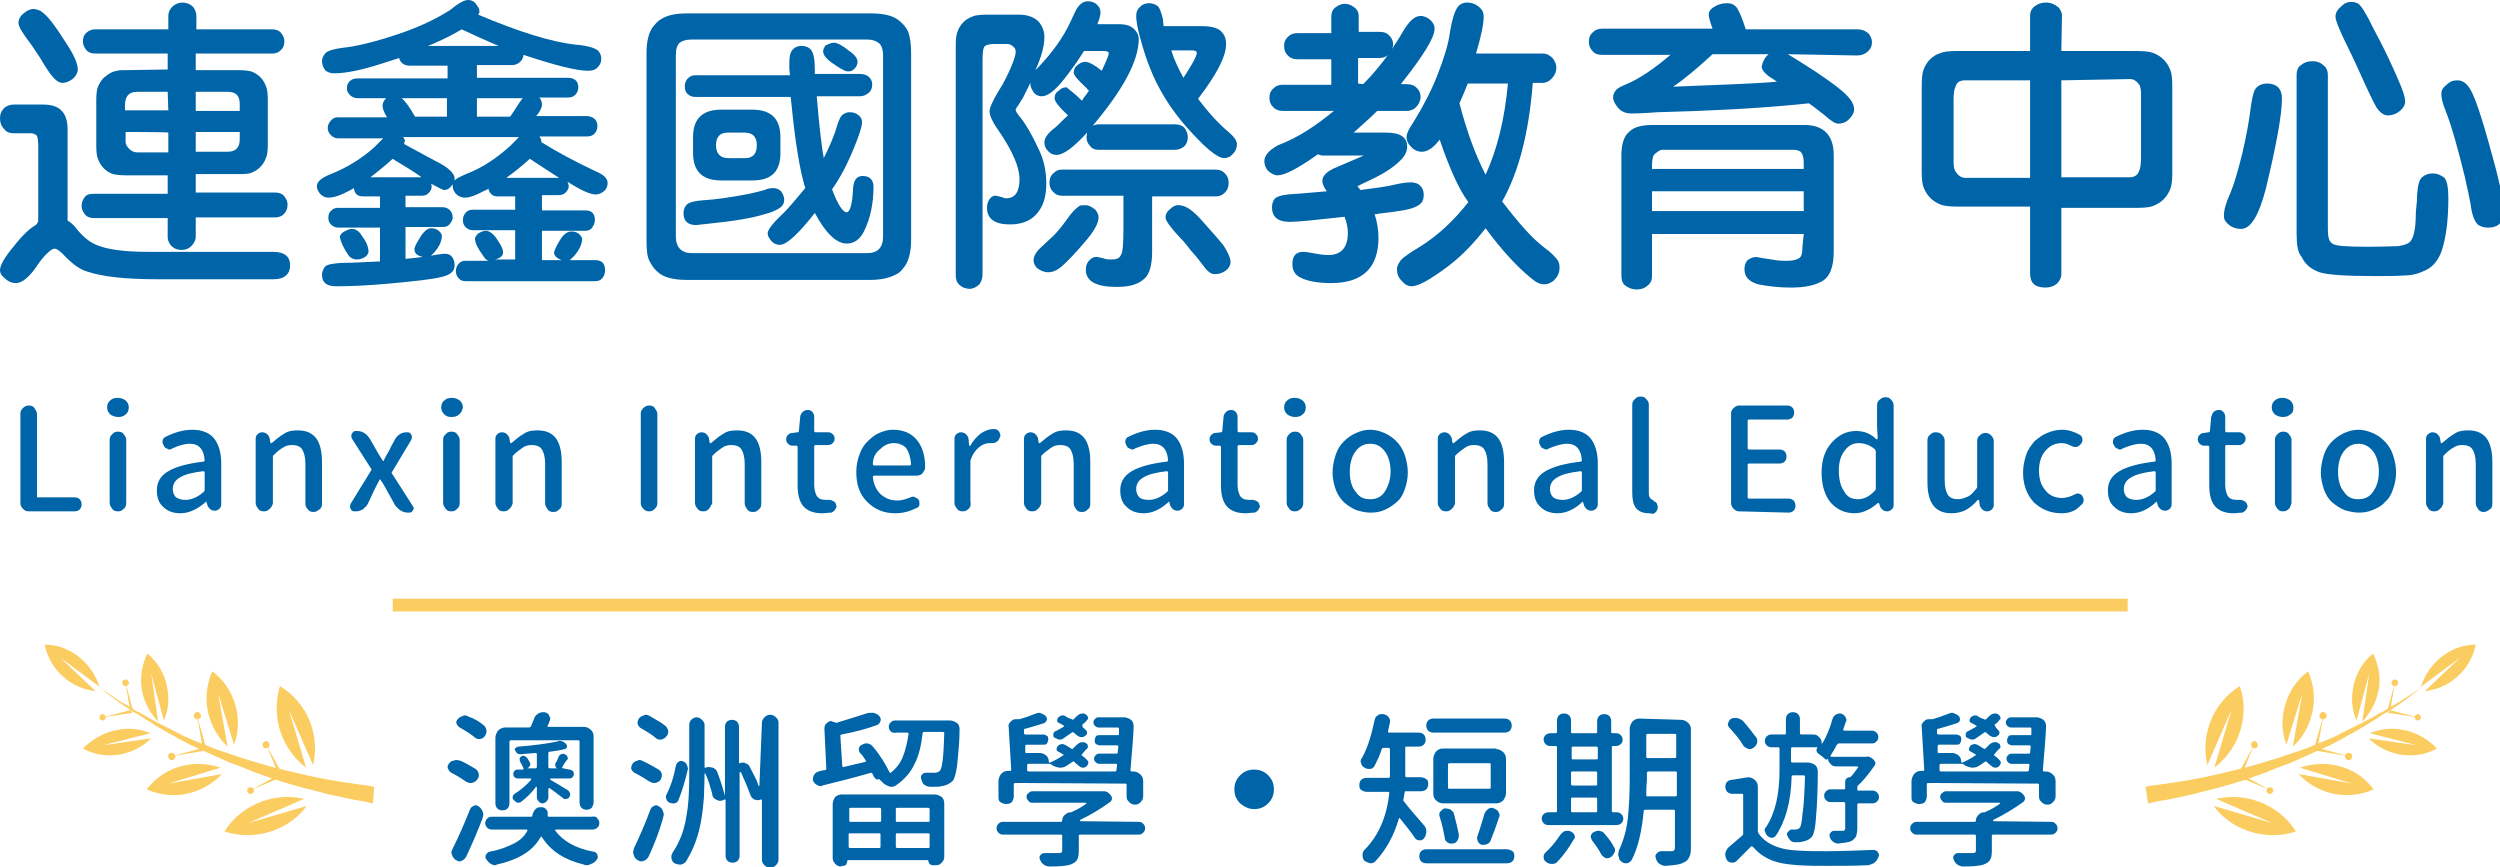 <?xml version="1.0" encoding="utf-8"?>
<!-- Generator: Adobe Illustrator 23.1.0, SVG Export Plug-In . SVG Version: 6.00 Build 0)  -->
<svg version="1.1" id="图层_1" xmlns="http://www.w3.org/2000/svg" xmlns:xlink="http://www.w3.org/1999/xlink" x="0px" y="0px"
	 viewBox="0 0 392.1 136" style="enable-background:new 0 0 392.1 136;" xml:space="preserve">
<style type="text/css">
	.st0{fill:#0064A9;}
	.st1{fill:#FBCC60;}
	.st2{fill:none;stroke:#FBCC60;stroke-width:2;stroke-miterlimit:10;}
</style>
<g>
	<path class="st0" d="M4.5,80.2c-0.4,0-0.6-0.1-0.9-0.4c-0.3-0.3-0.4-0.6-0.4-0.9v-14c0-0.4,0.1-0.6,0.4-0.9
		c0.3-0.3,0.6-0.4,0.9-0.4l0,0c0.4,0,0.7,0.1,0.9,0.4c0.2,0.3,0.4,0.6,0.4,0.9v12.9C5.8,78,5.8,78,5.9,78h5.8c0.3,0,0.6,0.1,0.8,0.3
		c0.2,0.2,0.3,0.5,0.3,0.8c0,0.3-0.1,0.6-0.3,0.8s-0.5,0.3-0.8,0.3L4.5,80.2L4.5,80.2z"/>
	<path class="st0" d="M19.7,65c-0.3,0.3-0.7,0.4-1.2,0.4c-0.5,0-0.9-0.2-1.2-0.4c-0.3-0.3-0.5-0.6-0.5-1.1s0.2-0.9,0.5-1.1
		c0.3-0.3,0.7-0.4,1.2-0.4s0.9,0.2,1.2,0.4c0.3,0.3,0.5,0.6,0.5,1.1S20,64.8,19.7,65z M19.4,79.8c-0.3,0.3-0.5,0.4-0.9,0.4
		s-0.7-0.1-0.9-0.4s-0.4-0.5-0.4-0.9V69c0-0.4,0.1-0.6,0.4-0.9s0.5-0.4,0.9-0.4c0.4,0,0.7,0.1,0.9,0.4c0.2,0.3,0.4,0.5,0.4,0.9v9.9
		C19.8,79.2,19.7,79.6,19.4,79.8z"/>
	<path class="st0" d="M28.3,80.5c-1.1,0-2-0.3-2.7-1c-0.7-0.6-1-1.5-1-2.6c0-1.3,0.6-2.3,1.8-3c1.2-0.7,3-1.2,5.5-1.5
		c0.1,0,0.2-0.1,0.2-0.2c-0.1-1.7-0.9-2.6-2.3-2.6c-0.9,0-1.8,0.3-2.7,0.7c-0.2,0.1-0.3,0.2-0.5,0.2c-0.1,0-0.2,0-0.3-0.1
		c-0.3-0.1-0.5-0.2-0.6-0.5c-0.1-0.2-0.2-0.3-0.2-0.5c0-0.1,0-0.2,0-0.3c0.1-0.3,0.2-0.5,0.5-0.6c1.4-0.7,2.8-1.1,4.2-1.1
		c1.5,0,2.7,0.5,3.4,1.4c0.7,0.9,1.1,2.2,1.1,3.9v6.4c0,0.3-0.1,0.5-0.3,0.7c-0.2,0.2-0.5,0.3-0.7,0.3c-0.3,0-0.6-0.1-0.8-0.3
		c-0.2-0.2-0.4-0.5-0.4-0.7l-0.1-0.3c0-0.1-0.1-0.1-0.1-0.1s-0.1,0-0.1,0.1C30.9,79.9,29.6,80.5,28.3,80.5z M29.1,78.4
		c0.9,0,1.9-0.4,2.9-1.3c0.1-0.1,0.1-0.2,0.1-0.3v-2.7c0-0.1-0.1-0.2-0.2-0.2l0,0c-1.7,0.2-2.9,0.5-3.7,1c-0.7,0.4-1.1,1-1.1,1.8
		c0,0.6,0.2,1,0.5,1.3C28.1,78.3,28.5,78.4,29.1,78.4z"/>
	<path class="st0" d="M42.3,79.8c-0.3,0.3-0.5,0.4-0.9,0.4c-0.4,0-0.7-0.1-0.9-0.4c-0.2-0.3-0.4-0.5-0.4-0.9V68.8
		c0-0.3,0.1-0.5,0.3-0.7s0.5-0.3,0.7-0.3c0.3,0,0.6,0.1,0.8,0.3s0.4,0.5,0.4,0.7l0.1,0.6c0,0.1,0.1,0.1,0.1,0.1h0.1
		c0.7-0.6,1.3-1.1,2-1.5c0.6-0.4,1.3-0.5,2.1-0.5c2.6,0,3.8,1.6,3.8,5v6.5c0,0.4-0.1,0.7-0.4,0.9c-0.3,0.2-0.5,0.4-0.9,0.4
		c-0.4,0-0.7-0.1-0.9-0.4c-0.3-0.3-0.4-0.6-0.4-0.9v-6.2c0-1.1-0.2-1.8-0.5-2.3c-0.3-0.5-0.9-0.7-1.6-0.7c-0.5,0-1,0.1-1.4,0.4
		c-0.4,0.2-0.9,0.6-1.5,1.2c-0.1,0.1-0.1,0.2-0.1,0.3V79C42.7,79.2,42.6,79.6,42.3,79.8z"/>
	<path class="st0" d="M55.6,80.2c-0.3,0-0.5-0.1-0.6-0.4c-0.1-0.1-0.1-0.2-0.1-0.4s0.1-0.3,0.1-0.4l3.2-5.2c0.1-0.1,0.1-0.2,0-0.3
		l-3-4.7c-0.1-0.2-0.1-0.3-0.1-0.4c0-0.1,0-0.2,0.1-0.4c0.2-0.3,0.3-0.4,0.6-0.4h0.2c0.4,0,0.8,0.1,1.1,0.3c0.4,0.2,0.6,0.5,0.9,0.9
		l0.8,1.4c0.3,0.5,0.6,1.1,1.2,2c0,0.1,0.1,0.1,0.1,0.1c0.1,0,0.1,0,0.1-0.1c0.1-0.2,0.2-0.4,0.3-0.6c0.1-0.2,0.3-0.5,0.4-0.7
		c0.2-0.3,0.3-0.5,0.3-0.6l0.7-1.3c0.2-0.4,0.4-0.6,0.8-0.9c0.3-0.2,0.7-0.3,1.1-0.3h0.1c0.3,0,0.5,0.1,0.6,0.4
		c0.1,0.1,0.1,0.2,0.1,0.4c0,0.2-0.1,0.3-0.1,0.4l-3,5c-0.1,0.1-0.1,0.2,0,0.3l3.2,5c0.1,0.2,0.2,0.3,0.2,0.4c0,0.1-0.1,0.2-0.1,0.3
		c-0.2,0.3-0.3,0.4-0.6,0.4h-0.2c-0.4,0-0.8-0.1-1.1-0.3c-0.4-0.2-0.6-0.5-0.9-0.8L61,77.5c-0.5-0.9-0.9-1.7-1.3-2.2
		c0-0.1-0.1-0.1-0.1-0.1s-0.1,0-0.1,0.1c-0.3,0.6-0.7,1.3-1.1,2.2L57.7,79c-0.2,0.4-0.5,0.6-0.8,0.9c-0.4,0.2-0.7,0.3-1.1,0.3
		L55.6,80.2L55.6,80.2z"/>
	<path class="st0" d="M72,65c-0.3,0.3-0.7,0.4-1.2,0.4S70,65.3,69.7,65c-0.3-0.3-0.5-0.6-0.5-1.1s0.2-0.9,0.5-1.1
		c0.3-0.3,0.7-0.4,1.2-0.4s0.9,0.2,1.2,0.4c0.3,0.3,0.5,0.6,0.5,1.1C72.5,64.4,72.3,64.8,72,65z M71.7,79.8
		c-0.3,0.3-0.5,0.4-0.9,0.4s-0.7-0.1-0.9-0.4s-0.4-0.5-0.4-0.9V69c0-0.4,0.1-0.6,0.4-0.9c0.3-0.3,0.5-0.4,0.9-0.4
		c0.4,0,0.7,0.1,0.9,0.4s0.4,0.5,0.4,0.9v9.9C72.1,79.2,72,79.6,71.7,79.8z"/>
	<path class="st0" d="M79.9,79.8c-0.3,0.3-0.5,0.4-0.9,0.4c-0.4,0-0.7-0.1-0.9-0.4c-0.2-0.3-0.4-0.5-0.4-0.9V68.8
		c0-0.3,0.1-0.5,0.3-0.7s0.5-0.3,0.7-0.3c0.3,0,0.6,0.1,0.8,0.3s0.4,0.5,0.4,0.7l0.1,0.6c0,0.1,0.1,0.1,0.1,0.1h0.1
		c0.7-0.6,1.3-1.1,2-1.5c0.6-0.4,1.3-0.5,2.1-0.5c2.6,0,3.8,1.6,3.8,5v6.5c0,0.4-0.1,0.7-0.4,0.9c-0.3,0.3-0.5,0.4-0.9,0.4
		c-0.4,0-0.7-0.1-0.9-0.4c-0.2-0.3-0.4-0.6-0.4-0.9v-6.2c0-1.1-0.2-1.8-0.5-2.3c-0.3-0.5-0.9-0.7-1.6-0.7c-0.5,0-1,0.1-1.4,0.4
		c-0.4,0.3-0.9,0.6-1.5,1.2c-0.1,0.1-0.1,0.2-0.1,0.3V79C80.3,79.2,80.2,79.6,79.9,79.8z"/>
	<path class="st0" d="M101.8,80.2c-0.4,0-0.6-0.1-0.9-0.4c-0.3-0.3-0.4-0.6-0.4-0.9v-14c0-0.4,0.1-0.6,0.4-0.9
		c0.3-0.3,0.6-0.4,0.9-0.4l0,0c0.4,0,0.7,0.1,0.9,0.4s0.4,0.6,0.4,0.9v14c0,0.4-0.1,0.6-0.4,0.9C102.4,80.1,102.2,80.2,101.8,80.2
		L101.8,80.2z"/>
	<path class="st0" d="M111.2,79.8c-0.3,0.3-0.5,0.4-0.9,0.4s-0.7-0.1-0.9-0.4s-0.4-0.5-0.4-0.9V68.8c0-0.3,0.1-0.5,0.3-0.7
		s0.5-0.3,0.7-0.3c0.3,0,0.6,0.1,0.8,0.3s0.4,0.5,0.4,0.7l0.1,0.6c0,0.1,0.1,0.1,0.1,0.1h0.1c0.7-0.6,1.3-1.1,2-1.5
		c0.6-0.4,1.3-0.5,2.1-0.5c2.6,0,3.8,1.6,3.8,5v6.5c0,0.4-0.1,0.7-0.4,0.9c-0.3,0.3-0.5,0.4-0.9,0.4c-0.4,0-0.7-0.1-0.9-0.4
		c-0.2-0.3-0.4-0.6-0.4-0.9v-6.2c0-1.1-0.2-1.8-0.5-2.3c-0.3-0.5-0.9-0.7-1.6-0.7c-0.5,0-1,0.1-1.4,0.4c-0.4,0.3-0.9,0.6-1.5,1.2
		c-0.1,0.1-0.1,0.2-0.1,0.3V79C111.5,79.2,111.4,79.6,111.2,79.8z"/>
	<path class="st0" d="M128.9,80.5c-1.3,0-2.3-0.4-2.9-1.1s-0.9-1.8-0.9-3.2v-6.1c0-0.1-0.1-0.2-0.2-0.2h-0.6c-0.3,0-0.5-0.1-0.7-0.3
		s-0.3-0.4-0.3-0.7c0-0.3,0.1-0.5,0.3-0.7c0.2-0.2,0.4-0.3,0.7-0.3l0.8-0.1c0.1,0,0.2-0.1,0.2-0.2l0.2-2.2c0-0.3,0.2-0.6,0.4-0.8
		s0.5-0.3,0.8-0.3c0.3,0,0.5,0.1,0.7,0.3s0.3,0.5,0.3,0.8v2.2c0,0.1,0.1,0.2,0.2,0.2h2c0.3,0,0.5,0.1,0.7,0.3
		c0.2,0.2,0.3,0.4,0.3,0.7c0,0.3-0.1,0.5-0.3,0.7c-0.2,0.2-0.4,0.3-0.7,0.3h-2c-0.1,0-0.2,0.1-0.2,0.2v6.1c0,0.7,0.2,1.3,0.4,1.7
		c0.3,0.4,0.7,0.6,1.4,0.6c0.1,0,0.3,0,0.4,0c0.1,0,0.1,0,0.2,0c0.2,0,0.4,0.1,0.6,0.2c0.2,0.1,0.4,0.3,0.4,0.5
		c0,0.1,0.1,0.2,0.1,0.3c0,0.2-0.1,0.3-0.2,0.5c-0.2,0.3-0.4,0.4-0.6,0.5C129.9,80.4,129.4,80.5,128.9,80.5z"/>
	<path class="st0" d="M140.4,80.5c-1.8,0-3.2-0.6-4.4-1.8c-1.2-1.2-1.7-2.7-1.7-4.7c0-1,0.2-1.9,0.5-2.7c0.3-0.9,0.7-1.5,1.3-2.1
		c0.5-0.5,1.1-1,1.8-1.3c0.7-0.3,1.4-0.5,2.1-0.5c1.6,0,2.9,0.5,3.8,1.6c0.9,1.1,1.3,2.5,1.3,4.3l0,0c0,0.4-0.2,0.6-0.4,0.9
		s-0.6,0.4-1,0.4h-6.6c-0.1,0-0.2,0.1-0.2,0.2c0.1,1.1,0.5,2,1.2,2.7c0.7,0.6,1.5,1,2.6,1c0.7,0,1.4-0.2,2.1-0.5
		c0.2-0.1,0.3-0.1,0.4-0.1c0.1,0,0.2,0,0.3,0.1c0.3,0.1,0.4,0.2,0.6,0.4c0.1,0.2,0.1,0.3,0.1,0.5c0,0.1,0,0.2,0,0.3
		c-0.1,0.3-0.2,0.4-0.5,0.5C142.7,80.2,141.6,80.5,140.4,80.5z M136.9,72.8c0,0.1,0.1,0.2,0.2,0.2h5.6c0.1,0,0.2-0.1,0.2-0.2
		c-0.1-1-0.3-1.8-0.7-2.4s-1.2-0.9-2-0.9c-0.8,0-1.5,0.3-2.1,0.9C137.3,71,136.9,71.8,136.9,72.8z"/>
	<path class="st0" d="M151.9,79.8c-0.3,0.3-0.5,0.4-0.9,0.4s-0.7-0.1-0.9-0.4s-0.4-0.5-0.4-0.9V68.8c0-0.3,0.1-0.5,0.3-0.7
		s0.5-0.3,0.7-0.3c0.3,0,0.6,0.1,0.8,0.3s0.4,0.5,0.4,0.7l0.1,1.1h0.1h0.1c0.4-0.8,1-1.4,1.6-1.9c0.6-0.4,1.3-0.7,1.9-0.7
		c0.1,0,0.2,0,0.3,0c0.3,0,0.6,0.2,0.7,0.4c0.1,0.2,0.2,0.4,0.2,0.6c0,0.1,0,0.2-0.1,0.3c-0.1,0.3-0.2,0.5-0.5,0.7
		c-0.3,0.2-0.5,0.2-0.9,0.2c0,0,0,0-0.1,0s-0.1,0-0.1,0c-0.5,0-1.1,0.2-1.6,0.6c-0.5,0.4-1,1-1.3,1.9c-0.1,0.1-0.1,0.2-0.1,0.3v6.3
		C152.3,79.2,152.2,79.6,151.9,79.8z"/>
	<path class="st0" d="M162.8,79.8c-0.3,0.3-0.5,0.4-0.9,0.4s-0.7-0.1-0.9-0.4s-0.4-0.5-0.4-0.9V68.8c0-0.3,0.1-0.5,0.3-0.7
		s0.5-0.3,0.7-0.3c0.3,0,0.6,0.1,0.8,0.3s0.4,0.5,0.4,0.7l0.1,0.6c0,0.1,0.1,0.1,0.1,0.1h0.1c0.7-0.6,1.3-1.1,2-1.5
		c0.6-0.4,1.3-0.5,2.1-0.5c2.6,0,3.8,1.6,3.8,5v6.5c0,0.4-0.1,0.7-0.4,0.9c-0.3,0.3-0.5,0.4-0.9,0.4s-0.7-0.1-0.9-0.4
		c-0.2-0.3-0.4-0.6-0.4-0.9v-6.2c0-1.1-0.2-1.8-0.5-2.3c-0.3-0.5-0.9-0.7-1.6-0.7c-0.5,0-1,0.1-1.4,0.4c-0.4,0.3-0.9,0.6-1.5,1.2
		c-0.1,0.1-0.1,0.2-0.1,0.3V79C163.2,79.2,163.1,79.6,162.8,79.8z"/>
	<path class="st0" d="M179.4,80.5c-1.1,0-2-0.3-2.7-1c-0.7-0.6-1-1.5-1-2.6c0-1.3,0.6-2.3,1.8-3c1.2-0.7,3-1.2,5.5-1.5
		c0.1,0,0.2-0.1,0.2-0.2c-0.1-1.7-0.9-2.6-2.3-2.6c-0.9,0-1.8,0.3-2.8,0.7c-0.2,0.1-0.3,0.2-0.5,0.2c-0.1,0-0.2,0-0.3-0.1
		c-0.3-0.1-0.5-0.2-0.6-0.5c-0.1-0.2-0.2-0.3-0.2-0.5c0-0.1,0-0.2,0-0.3c0.1-0.3,0.2-0.5,0.5-0.6c1.4-0.7,2.8-1.1,4.2-1.1
		c1.5,0,2.7,0.5,3.4,1.4c0.7,0.9,1.1,2.2,1.1,3.9v6.4c0,0.3-0.1,0.5-0.3,0.7c-0.2,0.2-0.5,0.3-0.7,0.3c-0.3,0-0.6-0.1-0.8-0.3
		c-0.2-0.2-0.4-0.5-0.4-0.7l-0.1-0.3c0-0.1-0.1-0.1-0.1-0.1s-0.1,0-0.1,0.1C182,79.9,180.7,80.5,179.4,80.5z M180.2,78.4
		c0.9,0,1.9-0.4,2.9-1.3c0.1-0.1,0.1-0.2,0.1-0.3v-2.7c0-0.1-0.1-0.2-0.2-0.2l0,0c-1.7,0.2-2.9,0.5-3.7,1c-0.7,0.4-1.1,1-1.1,1.8
		c0,0.6,0.2,1,0.5,1.3S179.6,78.4,180.2,78.4z"/>
	<path class="st0" d="M195.3,80.5c-1.3,0-2.3-0.4-2.9-1.1s-0.9-1.8-0.9-3.2v-6.1c0-0.1-0.1-0.2-0.2-0.2h-0.6c-0.3,0-0.5-0.1-0.7-0.3
		s-0.3-0.4-0.3-0.7c0-0.3,0.1-0.5,0.3-0.7c0.2-0.2,0.4-0.3,0.7-0.3l0.8-0.1c0.1,0,0.2-0.1,0.2-0.2l0.2-2.2c0-0.3,0.2-0.6,0.4-0.8
		s0.5-0.3,0.8-0.3c0.3,0,0.5,0.1,0.7,0.3s0.3,0.5,0.3,0.8v2.2c0,0.1,0.1,0.2,0.2,0.2h2c0.3,0,0.5,0.1,0.7,0.3
		c0.2,0.2,0.3,0.4,0.3,0.7c0,0.3-0.1,0.5-0.3,0.7s-0.4,0.3-0.7,0.3h-2c-0.1,0-0.2,0.1-0.2,0.2v6.1c0,0.7,0.2,1.3,0.4,1.7
		c0.3,0.4,0.7,0.6,1.4,0.6c0.1,0,0.3,0,0.4,0c0.1,0,0.1,0,0.2,0c0.2,0,0.4,0.1,0.6,0.2c0.2,0.1,0.4,0.3,0.4,0.5
		c0,0.1,0.1,0.2,0.1,0.3c0,0.2-0.1,0.3-0.2,0.5c-0.2,0.3-0.4,0.4-0.6,0.5C196.3,80.4,195.8,80.5,195.3,80.5z"/>
	<path class="st0" d="M204.3,65c-0.3,0.3-0.7,0.4-1.2,0.4c-0.5,0-0.9-0.2-1.2-0.4c-0.3-0.3-0.5-0.6-0.5-1.1s0.2-0.9,0.5-1.1
		c0.3-0.3,0.7-0.4,1.2-0.4c0.5,0,0.9,0.2,1.2,0.4c0.3,0.3,0.5,0.6,0.5,1.1S204.6,64.8,204.3,65z M204,79.8c-0.3,0.3-0.5,0.4-0.9,0.4
		s-0.7-0.1-0.9-0.4s-0.4-0.5-0.4-0.9V69c0-0.4,0.1-0.6,0.4-0.9c0.3-0.3,0.5-0.4,0.9-0.4s0.7,0.1,0.9,0.4s0.4,0.5,0.4,0.9v9.9
		C204.4,79.2,204.3,79.6,204,79.8z"/>
	<path class="st0" d="M217.1,80c-0.7,0.3-1.4,0.4-2.2,0.4s-1.5-0.2-2.2-0.4c-0.7-0.3-1.3-0.7-1.9-1.2c-0.5-0.5-1-1.2-1.3-2
		c-0.3-0.8-0.5-1.8-0.5-2.7s0.2-1.9,0.5-2.8c0.3-0.9,0.7-1.5,1.3-2.1c0.5-0.5,1.2-1,1.9-1.3c0.7-0.3,1.4-0.5,2.2-0.5
		s1.5,0.2,2.2,0.5c0.7,0.3,1.3,0.7,1.9,1.3c0.5,0.5,1,1.2,1.3,2.1s0.5,1.8,0.5,2.8s-0.2,1.9-0.5,2.7c-0.3,0.9-0.7,1.5-1.3,2
		S217.8,79.7,217.1,80z M214.9,78.3c1,0,1.8-0.4,2.3-1.2s0.9-1.9,0.9-3.1c0-1.3-0.3-2.4-0.9-3.2s-1.3-1.2-2.3-1.2
		c-1,0-1.7,0.4-2.3,1.2s-0.9,1.9-0.9,3.2s0.3,2.4,0.9,3.1C213.2,78,213.9,78.3,214.9,78.3z"/>
	<path class="st0" d="M227.7,79.8c-0.3,0.3-0.5,0.4-0.9,0.4s-0.7-0.1-0.9-0.4s-0.4-0.5-0.4-0.9V68.8c0-0.3,0.1-0.5,0.3-0.7
		s0.5-0.3,0.7-0.3c0.3,0,0.6,0.1,0.8,0.3c0.2,0.2,0.4,0.5,0.4,0.7l0.1,0.6c0,0.1,0.1,0.1,0.1,0.1h0.1c0.7-0.6,1.3-1.1,2-1.5
		c0.6-0.4,1.3-0.5,2.1-0.5c2.6,0,3.8,1.6,3.8,5v6.5c0,0.4-0.1,0.7-0.4,0.9c-0.3,0.3-0.5,0.4-0.9,0.4s-0.7-0.1-0.9-0.4
		c-0.2-0.3-0.4-0.6-0.4-0.9v-6.2c0-1.1-0.2-1.8-0.5-2.3c-0.3-0.5-0.9-0.7-1.6-0.7c-0.5,0-1,0.1-1.4,0.4c-0.4,0.3-0.9,0.6-1.5,1.2
		c-0.1,0.1-0.1,0.2-0.1,0.3V79C228.1,79.2,228,79.6,227.7,79.8z"/>
	<path class="st0" d="M244.3,80.5c-1.1,0-2-0.3-2.7-1c-0.7-0.6-1-1.5-1-2.6c0-1.3,0.6-2.3,1.8-3c1.2-0.7,3-1.2,5.5-1.5
		c0.1,0,0.2-0.1,0.2-0.2c-0.1-1.7-0.9-2.6-2.3-2.6c-0.9,0-1.8,0.3-2.8,0.7c-0.2,0.1-0.3,0.2-0.5,0.2c-0.1,0-0.2,0-0.3-0.1
		c-0.3-0.1-0.5-0.2-0.6-0.5c-0.1-0.2-0.2-0.3-0.2-0.5c0-0.1,0-0.2,0-0.3c0.1-0.3,0.2-0.5,0.5-0.6c1.4-0.7,2.8-1.1,4.2-1.1
		c1.5,0,2.7,0.5,3.4,1.4c0.7,0.9,1.1,2.2,1.1,3.9v6.4c0,0.3-0.1,0.5-0.3,0.7c-0.2,0.2-0.5,0.3-0.7,0.3c-0.3,0-0.6-0.1-0.8-0.3
		c-0.2-0.2-0.4-0.5-0.4-0.7l-0.1-0.3c0-0.1-0.1-0.1-0.1-0.1s-0.1,0-0.1,0.1C246.9,79.9,245.6,80.5,244.3,80.5z M245.1,78.4
		c0.9,0,1.9-0.4,2.9-1.3c0.1-0.1,0.1-0.2,0.1-0.3v-2.7c0-0.1-0.1-0.2-0.2-0.2l0,0c-1.7,0.2-2.9,0.5-3.7,1c-0.7,0.4-1.1,1-1.1,1.8
		c0,0.6,0.2,1,0.5,1.3C244,78.3,244.5,78.4,245.1,78.4z"/>
	<path class="st0" d="M258.6,80.5c-0.9,0-1.6-0.3-2-0.8c-0.4-0.5-0.6-1.3-0.6-2.4V63.5c0-0.4,0.1-0.6,0.4-0.9
		c0.3-0.3,0.5-0.4,0.9-0.4s0.7,0.1,0.9,0.4c0.3,0.3,0.4,0.5,0.4,0.9v13.9c0,0.4,0.1,0.7,0.4,0.9c0,0,0.1,0.1,0.2,0.1
		c0.1,0.1,0.2,0.1,0.2,0.2c0.1,0.1,0.1,0.1,0.2,0.1s0.1,0.1,0.2,0.2s0.1,0.1,0.1,0.2l0.1,0.3c0,0.1,0,0.1,0,0.2
		c0,0.2-0.1,0.4-0.2,0.6c-0.2,0.2-0.4,0.4-0.6,0.4C258.9,80.5,258.8,80.5,258.6,80.5z"/>
	<path class="st0" d="M272.8,80.2c-0.4,0-0.6-0.1-0.9-0.4c-0.3-0.3-0.4-0.6-0.4-0.9v-14c0-0.4,0.1-0.6,0.4-0.9
		c0.3-0.3,0.6-0.4,0.9-0.4h7.5c0.3,0,0.6,0.1,0.8,0.3s0.3,0.5,0.3,0.8s-0.1,0.6-0.3,0.8s-0.5,0.3-0.8,0.3h-6c-0.1,0-0.2,0.1-0.2,0.2
		v4.3c0,0.1,0.1,0.2,0.2,0.2h4.8c0.3,0,0.6,0.1,0.8,0.3s0.3,0.5,0.3,0.8c0,0.3-0.1,0.6-0.3,0.8s-0.5,0.3-0.8,0.3h-4.8
		c-0.1,0-0.2,0.1-0.2,0.2V78c0,0.1,0.1,0.2,0.2,0.2h6.2c0.3,0,0.6,0.1,0.8,0.3s0.3,0.5,0.3,0.8c0,0.3-0.1,0.6-0.3,0.8
		s-0.5,0.3-0.8,0.3L272.8,80.2L272.8,80.2z"/>
	<path class="st0" d="M290.9,80.5c-1.6,0-2.8-0.6-3.8-1.7c-0.9-1.1-1.4-2.7-1.4-4.7c0-1.9,0.5-3.5,1.6-4.7c1.1-1.2,2.3-1.8,3.8-1.8
		c0.6,0,1.2,0.1,1.7,0.3c0.5,0.2,1,0.5,1.5,1h0.1l0.1-0.1l-0.1-1.9v-3.3c0-0.4,0.1-0.7,0.4-0.9c0.3-0.3,0.6-0.4,0.9-0.4
		c0.4,0,0.7,0.1,0.9,0.4c0.3,0.3,0.4,0.6,0.4,0.9v15.6c0,0.3-0.1,0.5-0.3,0.7c-0.2,0.2-0.5,0.3-0.7,0.3c-0.3,0-0.6-0.1-0.8-0.3
		c-0.2-0.2-0.4-0.5-0.4-0.7l-0.1-0.3c0,0,0,0-0.1,0s-0.1,0-0.1,0C293.4,79.9,292.1,80.5,290.9,80.5z M291.4,78.3
		c1,0,1.9-0.5,2.7-1.4c0.1-0.1,0.1-0.2,0.1-0.3v-5.8c0-0.1-0.1-0.2-0.1-0.3c-0.8-0.7-1.7-1-2.6-1c-0.9,0-1.6,0.4-2.2,1.2
		s-0.9,1.8-0.9,3.1c0,1.4,0.3,2.5,0.8,3.2C289.7,78,290.5,78.3,291.4,78.3z"/>
	<path class="st0" d="M306.1,80.5c-2.6,0-3.8-1.6-3.8-4.9v-6.5c0-0.4,0.1-0.7,0.4-0.9c0.3-0.3,0.5-0.4,0.9-0.4s0.7,0.1,1,0.4
		c0.3,0.3,0.4,0.6,0.4,0.9v6.2c0,1.1,0.2,1.8,0.5,2.3c0.3,0.5,0.9,0.7,1.6,0.7c0.5,0,1-0.2,1.5-0.4c0.5-0.2,0.9-0.7,1.4-1.3
		c0.1-0.1,0.1-0.2,0.1-0.3v-7.1c0-0.4,0.1-0.7,0.4-0.9c0.3-0.3,0.6-0.4,0.9-0.4s0.6,0.1,0.9,0.4c0.3,0.3,0.4,0.6,0.4,0.9v10
		c0,0.3-0.1,0.5-0.3,0.7s-0.5,0.3-0.7,0.3c-0.3,0-0.6-0.1-0.8-0.3s-0.4-0.5-0.4-0.7l-0.1-0.7c0-0.1-0.1-0.1-0.1-0.1h-0.1
		c-0.6,0.7-1.2,1.2-1.9,1.6C307.7,80.3,306.9,80.5,306.1,80.5z"/>
	<path class="st0" d="M323.3,80.5c-1.7,0-3.1-0.6-4.3-1.7c-1.1-1.2-1.7-2.7-1.7-4.7c0-1,0.2-1.9,0.5-2.8c0.3-0.9,0.8-1.5,1.3-2.1
		c0.6-0.5,1.2-1,2-1.3c0.7-0.3,1.5-0.5,2.3-0.5c1,0,1.9,0.3,2.8,0.8c0.3,0.2,0.4,0.4,0.4,0.7c0,0.1,0,0.1,0,0.2
		c0,0.2-0.1,0.4-0.3,0.6s-0.4,0.4-0.7,0.4c-0.1,0-0.1,0-0.2,0c-0.2,0-0.4-0.1-0.6-0.2c-0.4-0.2-0.9-0.4-1.4-0.4
		c-1.1,0-1.9,0.4-2.6,1.2c-0.7,0.8-1,1.9-1,3.1c0,1.3,0.3,2.3,1,3.1c0.6,0.8,1.5,1.2,2.6,1.2c0.6,0,1.3-0.2,1.9-0.5
		c0.2-0.1,0.4-0.2,0.5-0.2c0.1,0,0.1,0,0.2,0c0.3,0.1,0.5,0.2,0.6,0.4c0.1,0.2,0.2,0.4,0.2,0.6c0,0.1,0,0.1,0,0.2
		c-0.1,0.3-0.2,0.5-0.4,0.6C325.5,80.2,324.5,80.5,323.3,80.5z"/>
	<path class="st0" d="M334.3,80.5c-1.1,0-2-0.3-2.7-1c-0.7-0.6-1-1.5-1-2.6c0-1.3,0.6-2.3,1.8-3c1.2-0.7,3-1.2,5.5-1.5
		c0.1,0,0.2-0.1,0.2-0.2c-0.1-1.7-0.9-2.6-2.3-2.6c-0.9,0-1.8,0.3-2.8,0.7c-0.2,0.1-0.3,0.2-0.5,0.2c-0.1,0-0.2,0-0.3-0.1
		c-0.3-0.1-0.5-0.2-0.6-0.5c-0.1-0.2-0.2-0.3-0.2-0.5c0-0.1,0-0.2,0-0.3c0.1-0.3,0.2-0.5,0.5-0.6c1.4-0.7,2.8-1.1,4.2-1.1
		c1.5,0,2.7,0.5,3.4,1.4c0.7,0.9,1.1,2.2,1.1,3.9v6.4c0,0.3-0.1,0.5-0.3,0.7c-0.2,0.2-0.5,0.3-0.7,0.3c-0.3,0-0.6-0.1-0.8-0.3
		c-0.2-0.2-0.4-0.5-0.4-0.7l-0.1-0.3c0-0.1-0.1-0.1-0.1-0.1s-0.1,0-0.1,0.1C336.9,79.9,335.6,80.5,334.3,80.5z M335.1,78.4
		c0.9,0,1.9-0.4,2.9-1.3c0.1-0.1,0.1-0.2,0.1-0.3v-2.7c0-0.1-0.1-0.2-0.2-0.2l0,0c-1.7,0.2-2.9,0.5-3.7,1c-0.7,0.4-1.1,1-1.1,1.8
		c0,0.6,0.2,1,0.5,1.3C334.1,78.3,334.5,78.4,335.1,78.4z"/>
	<path class="st0" d="M350.3,80.5c-1.3,0-2.3-0.4-2.9-1.1s-0.9-1.8-0.9-3.2v-6.1c0-0.1-0.1-0.2-0.2-0.2h-0.6c-0.3,0-0.5-0.1-0.7-0.3
		c-0.2-0.2-0.3-0.4-0.3-0.7c0-0.3,0.1-0.5,0.3-0.7c0.2-0.2,0.4-0.3,0.7-0.3l0.7-0.1c0.1,0,0.2-0.1,0.2-0.2l0.2-2.2
		c0.1-0.3,0.2-0.6,0.4-0.8s0.5-0.3,0.8-0.3c0.3,0,0.5,0.1,0.7,0.3s0.3,0.5,0.3,0.8v2.2c0,0.1,0.1,0.2,0.2,0.2h2
		c0.3,0,0.5,0.1,0.7,0.3c0.2,0.2,0.3,0.4,0.3,0.7c0,0.3-0.1,0.5-0.3,0.7s-0.4,0.3-0.7,0.3h-2c-0.1,0-0.2,0.1-0.2,0.2v6.1
		c0,0.7,0.2,1.3,0.4,1.7c0.3,0.4,0.7,0.6,1.4,0.6c0.1,0,0.3,0,0.4,0c0.1,0,0.1,0,0.2,0c0.2,0,0.4,0.1,0.6,0.2
		c0.2,0.1,0.4,0.3,0.4,0.5c0.1,0.1,0.1,0.2,0.1,0.3c0,0.2-0.1,0.3-0.2,0.5c-0.2,0.3-0.4,0.4-0.6,0.5
		C351.2,80.4,350.8,80.5,350.3,80.5z"/>
	<path class="st0" d="M359.2,65c-0.3,0.3-0.7,0.4-1.2,0.4s-0.9-0.2-1.2-0.4c-0.3-0.3-0.5-0.6-0.5-1.1s0.2-0.9,0.5-1.1
		c0.3-0.3,0.7-0.4,1.2-0.4s0.9,0.2,1.2,0.4c0.3,0.3,0.5,0.6,0.5,1.1S359.6,64.8,359.2,65z M359,79.8c-0.3,0.3-0.6,0.4-0.9,0.4
		c-0.4,0-0.7-0.1-0.9-0.4c-0.2-0.3-0.4-0.5-0.4-0.9V69c0-0.4,0.1-0.6,0.4-0.9c0.3-0.3,0.5-0.4,0.9-0.4s0.7,0.1,0.9,0.4
		s0.4,0.5,0.4,0.9v9.9C359.3,79.2,359.2,79.6,359,79.8z"/>
	<path class="st0" d="M372.1,80c-0.7,0.3-1.4,0.4-2.2,0.4c-0.7,0-1.5-0.2-2.2-0.4c-0.7-0.3-1.3-0.7-1.9-1.2s-1-1.2-1.3-2
		c-0.3-0.9-0.5-1.8-0.5-2.7s0.2-1.9,0.5-2.8c0.3-0.9,0.7-1.5,1.3-2.1c0.5-0.5,1.2-1,1.9-1.3c0.7-0.3,1.4-0.5,2.2-0.5
		c0.7,0,1.5,0.2,2.2,0.5c0.7,0.3,1.3,0.7,1.9,1.3c0.5,0.5,1,1.2,1.3,2.1c0.3,0.9,0.5,1.8,0.5,2.8s-0.2,1.9-0.5,2.7
		c-0.3,0.9-0.7,1.5-1.3,2C373.5,79.4,372.8,79.7,372.1,80z M369.9,78.3c1,0,1.8-0.4,2.3-1.2c0.6-0.8,0.9-1.9,0.9-3.1
		c0-1.3-0.3-2.4-0.9-3.2c-0.6-0.8-1.4-1.2-2.3-1.2s-1.7,0.4-2.3,1.2s-0.9,1.9-0.9,3.2s0.3,2.4,0.9,3.1
		C368.2,78,368.9,78.3,369.9,78.3z"/>
	<path class="st0" d="M382.7,79.8c-0.3,0.3-0.5,0.4-0.9,0.4s-0.7-0.1-0.9-0.4s-0.4-0.5-0.4-0.9V68.8c0-0.3,0.1-0.5,0.3-0.7
		s0.5-0.3,0.7-0.3c0.3,0,0.6,0.1,0.8,0.3s0.4,0.5,0.4,0.7l0.1,0.6c0,0.1,0.1,0.1,0.1,0.1h0.1c0.7-0.6,1.3-1.1,2-1.5
		c0.6-0.4,1.3-0.5,2.1-0.5c2.6,0,3.8,1.6,3.8,5v6.5c0,0.4-0.1,0.7-0.4,0.9c-0.3,0.2-0.6,0.4-0.9,0.4c-0.4,0-0.7-0.1-0.9-0.4
		c-0.2-0.3-0.4-0.6-0.4-0.9v-6.2c0-1.1-0.2-1.8-0.5-2.3c-0.3-0.5-0.9-0.7-1.6-0.7c-0.5,0-1,0.1-1.4,0.4c-0.4,0.2-0.9,0.6-1.5,1.2
		c-0.1,0.1-0.1,0.2-0.1,0.3V79C383.1,79.2,383,79.6,382.7,79.8z"/>
</g>
<g>
	<path class="st0" d="M74.6,120.6c0.3,0.2,0.4,0.5,0.5,0.8c0,0.1,0,0.2,0,0.2c0,0.3-0.1,0.5-0.3,0.7c-0.2,0.3-0.5,0.4-0.8,0.5
		c-0.1,0-0.1,0-0.2,0c-0.3,0-0.5-0.1-0.7-0.2c-0.7-0.5-1.5-1-2.3-1.4c-0.3-0.2-0.4-0.3-0.5-0.6c-0.1-0.1-0.1-0.2-0.1-0.3
		c0-0.2,0.1-0.4,0.2-0.5c0.2-0.3,0.4-0.5,0.8-0.5c0.1-0.1,0.3-0.1,0.4-0.1c0.2,0,0.4,0.1,0.6,0.1C73.1,119.7,73.9,120.2,74.6,120.6z
		 M73.7,127c0.1-0.3,0.3-0.5,0.6-0.6c0.1-0.1,0.2-0.1,0.3-0.1c0.2,0,0.4,0.1,0.5,0.2c0.3,0.2,0.5,0.5,0.6,0.8
		c0.1,0.2,0.1,0.3,0.1,0.5s-0.1,0.3-0.1,0.5c-0.8,2.1-1.7,4.2-2.6,6.1c-0.2,0.3-0.4,0.5-0.7,0.6c-0.1,0.1-0.2,0.1-0.3,0.1
		c-0.2,0-0.4-0.1-0.6-0.2c-0.3-0.2-0.5-0.5-0.6-0.8c-0.1-0.2-0.1-0.3-0.1-0.4c0-0.2,0.1-0.4,0.2-0.6C72,131.1,72.9,129,73.7,127z
		 M75.8,113.7c0.3,0.2,0.4,0.5,0.5,0.8c0,0.1,0,0.1,0,0.2c0,0.3-0.1,0.5-0.3,0.8c-0.2,0.3-0.5,0.4-0.8,0.4c-0.1,0-0.1,0-0.1,0
		c-0.3,0-0.5-0.1-0.7-0.3c-0.6-0.5-1.4-1-2.3-1.5c-0.3-0.2-0.4-0.4-0.5-0.6c-0.1-0.3,0-0.5,0.2-0.7c0.2-0.3,0.5-0.4,0.8-0.5
		c0.1-0.1,0.2-0.1,0.3-0.1c0.2,0,0.4,0.1,0.6,0.2C74.4,112.7,75.2,113.2,75.8,113.7z M93.7,128.4c0.2,0.2,0.3,0.4,0.3,0.7
		c0,0.3-0.1,0.5-0.3,0.7c-0.2,0.2-0.5,0.3-0.7,0.3h-5.8c-0.1,0-0.1,0-0.1,0.1c-0.1,0.1,0,0.1,0,0.1c1.2,1.6,3.2,2.8,6.1,3.3
		c0.3,0.1,0.4,0.2,0.5,0.5c0.1,0.3,0.1,0.5-0.1,0.7c-0.2,0.3-0.5,0.6-0.9,0.7c-0.2,0.1-0.4,0.2-0.7,0.2c-0.1,0-0.3,0-0.4-0.1
		c-3-0.7-5.2-2.1-6.6-4.3c-0.1-0.1-0.1-0.1-0.1-0.1s-0.1,0-0.1,0.1c-0.6,1-1.4,1.9-2.5,2.6c-1.1,0.7-2.6,1.3-4.4,1.7
		c-0.1,0.1-0.2,0.1-0.3,0.1c-0.2,0-0.4-0.1-0.6-0.2c-0.3-0.2-0.5-0.4-0.7-0.7c-0.2-0.2-0.2-0.5-0.1-0.7s0.3-0.4,0.5-0.5
		c1.7-0.3,2.9-0.8,3.9-1.3c1-0.5,1.7-1.2,2.1-2c0.1-0.1,0.1-0.1,0-0.1c0-0.1-0.1-0.1-0.1-0.1h-5.5c-0.3,0-0.5-0.1-0.7-0.3
		s-0.3-0.5-0.3-0.7s0.1-0.5,0.3-0.7s0.4-0.3,0.7-0.3h6.2c0.1,0,0.2-0.1,0.2-0.2c0-0.1,0-0.1,0-0.1c0.1-0.3,0.2-0.6,0.5-0.9
		s0.5-0.3,0.9-0.3c0.3,0,0.6,0.1,0.8,0.4c0.2,0.2,0.2,0.4,0.2,0.6c0,0.1,0,0.1,0,0.2c0,0,0,0.1,0,0.1c0,0.1,0,0.2,0.2,0.2h6.6
		C93.3,128,93.6,128.1,93.7,128.4z M80.1,116.1c-0.1,0-0.2,0.1-0.2,0.2v9.7c0,0.3-0.1,0.6-0.3,0.8c-0.2,0.2-0.5,0.3-0.8,0.3
		c-0.3,0-0.6-0.1-0.8-0.3c-0.2-0.2-0.3-0.5-0.3-0.8v-10.3c0-0.4,0.2-0.8,0.4-1.1c0.3-0.3,0.7-0.5,1.1-0.5H83c0.1,0,0.2-0.1,0.3-0.2
		c0.1-0.4,0.3-0.7,0.4-1c0.1-0.4,0.3-0.7,0.6-0.9c0.3-0.2,0.5-0.3,0.9-0.3c0.1,0,0.2,0,0.2,0c0.4,0.1,0.6,0.2,0.7,0.5
		c0.1,0.2,0.2,0.3,0.2,0.5c0,0.2-0.1,0.3-0.1,0.4c-0.1,0.3-0.2,0.5-0.3,0.7c-0.1,0.1-0.1,0.1,0,0.1c0,0.1,0.1,0.1,0.1,0.1h5.6
		c0.4,0,0.8,0.2,1.1,0.5c0.3,0.3,0.4,0.6,0.4,1.1v10.2c0,0.3-0.1,0.6-0.3,0.9c-0.2,0.2-0.5,0.3-0.8,0.3s-0.6-0.1-0.8-0.3
		s-0.3-0.5-0.3-0.9v-9.5c0-0.1-0.1-0.2-0.2-0.2H80.1L80.1,116.1L80.1,116.1z M89.3,120.7c0.2,0,0.4,0.1,0.5,0.2
		c0.2,0.2,0.2,0.3,0.2,0.5s-0.1,0.4-0.2,0.5s-0.3,0.2-0.5,0.2h-2.9c0,0-0.1,0-0.1,0.1v0.1c1.1,0.6,2,1.2,2.7,1.6
		c0.2,0.1,0.3,0.3,0.4,0.5c0.1,0.2,0,0.4-0.1,0.6s-0.3,0.3-0.5,0.3c-0.2,0.1-0.4,0-0.6-0.2c-0.5-0.4-1.2-0.9-2-1.5
		c-0.1,0-0.1,0-0.1,0s-0.1,0.1-0.1,0.1v1.4c0,0.2-0.1,0.4-0.3,0.6c-0.2,0.2-0.4,0.3-0.6,0.3c-0.3,0-0.4-0.1-0.6-0.3
		c-0.2-0.2-0.3-0.4-0.3-0.6v-1.6c0-0.1,0-0.1-0.1-0.1s-0.1,0-0.1,0.1c-0.7,0.9-1.4,1.6-2.2,2.2c-0.2,0.2-0.4,0.2-0.6,0.2
		c-0.3-0.1-0.4-0.2-0.6-0.4c-0.2-0.2-0.2-0.3-0.2-0.5s0.2-0.4,0.3-0.5c1-0.6,1.8-1.3,2.6-2.2c0,0,0-0.1,0-0.1c0-0.1-0.1-0.1-0.1-0.1
		h-2c-0.2,0-0.4-0.1-0.5-0.2s-0.2-0.3-0.2-0.5s0.1-0.4,0.2-0.5c0.2-0.2,0.3-0.2,0.5-0.2H82c0.1,0,0.1,0,0.1-0.1c0-0.1,0.1-0.1,0-0.1
		c-0.1-0.3-0.3-0.6-0.5-1c-0.1-0.2-0.1-0.3-0.1-0.5s0.2-0.3,0.3-0.4c0.2-0.1,0.4-0.1,0.5,0c0.2,0.1,0.3,0.2,0.4,0.3
		c0.2,0.3,0.3,0.5,0.4,0.7c0.1,0.2,0.1,0.3,0,0.5c-0.1,0.2-0.2,0.3-0.4,0.4l0,0H84c0.1,0,0.2-0.1,0.2-0.2v-2c0-0.2-0.1-0.2-0.2-0.2
		c-0.9,0.1-1.6,0.1-2.3,0.2h-0.1c-0.4,0-0.6-0.2-0.8-0.6c-0.1-0.2-0.1-0.3,0.1-0.4c0.1-0.1,0.2-0.2,0.4-0.2c2.6-0.2,4.6-0.5,6.1-0.8
		c0.1-0.1,0.3-0.1,0.4-0.1c0.4,0,0.7,0.2,1,0.5c0.1,0.2,0.2,0.3,0.1,0.5c-0.1,0.2-0.2,0.3-0.4,0.3c-0.7,0.2-1.5,0.3-2.3,0.4
		c-0.1,0-0.2,0.1-0.2,0.2v2.2c0,0.1,0.1,0.2,0.2,0.2h1.2l0,0c-0.2-0.1-0.3-0.2-0.3-0.4s-0.1-0.3,0.1-0.5c0.2-0.3,0.3-0.6,0.4-0.9
		c0.1-0.2,0.2-0.3,0.4-0.4c0.2-0.1,0.4-0.1,0.6,0c0.2,0.1,0.3,0.2,0.4,0.4c0.1,0.2,0.1,0.4-0.1,0.5c-0.3,0.4-0.5,0.7-0.7,1.1
		c-0.1,0.1-0.1,0.1,0,0.1c0,0.1,0.1,0.1,0.1,0.1L89.3,120.7L89.3,120.7z"/>
	<path class="st0" d="M103.3,120.7c0.3,0.2,0.4,0.4,0.5,0.7c0,0.1,0,0.2,0,0.2c0,0.3-0.1,0.5-0.2,0.7c-0.2,0.3-0.5,0.4-0.8,0.5
		c-0.1,0-0.2,0-0.2,0c-0.3,0-0.5-0.1-0.7-0.2c-0.7-0.4-1.5-1-2.4-1.4c-0.3-0.2-0.4-0.4-0.5-0.6c0-0.1,0-0.2,0-0.2
		c0-0.2,0.1-0.4,0.2-0.6c0.2-0.3,0.4-0.4,0.8-0.5c0.1-0.1,0.2-0.1,0.3-0.1c0.2,0,0.4,0.1,0.6,0.2
		C101.8,119.8,102.6,120.3,103.3,120.7z M101.7,134.4c-0.2,0.3-0.4,0.5-0.7,0.6c-0.2,0.1-0.3,0.1-0.4,0.1c-0.2,0-0.4-0.1-0.6-0.2
		c-0.3-0.2-0.5-0.4-0.6-0.8c-0.1-0.2-0.1-0.3-0.1-0.4c0-0.2,0.1-0.4,0.1-0.6c0.9-1.9,1.8-3.9,2.6-6.1c0.1-0.3,0.3-0.5,0.6-0.6
		c0.1-0.1,0.2-0.1,0.3-0.1c0.2,0,0.3,0.1,0.5,0.2c0.3,0.2,0.5,0.4,0.6,0.8c0.1,0.2,0.1,0.3,0.1,0.5c0,0.2-0.1,0.3-0.1,0.5
		C103.4,130.4,102.6,132.5,101.7,134.4z M104.3,113.8c0.3,0.2,0.4,0.5,0.5,0.8c0,0.1,0,0.1,0,0.2c0,0.3-0.1,0.5-0.3,0.7
		c-0.2,0.3-0.5,0.4-0.8,0.5c-0.1,0-0.1,0-0.2,0c-0.3,0-0.5-0.1-0.7-0.3c-0.6-0.5-1.4-1-2.3-1.5c-0.3-0.2-0.4-0.4-0.5-0.7
		c0-0.1,0-0.1,0-0.2c0-0.2,0.1-0.4,0.2-0.6c0.2-0.3,0.5-0.4,0.8-0.5c0.1-0.1,0.2-0.1,0.3-0.1c0.2,0,0.4,0.1,0.6,0.2
		C102.9,112.9,103.7,113.3,104.3,113.8z M106.4,125.5c-0.1,0.3-0.3,0.4-0.6,0.5c-0.1,0-0.2,0-0.3,0c-0.2,0-0.4-0.1-0.5-0.1
		c-0.3-0.2-0.4-0.3-0.5-0.6c-0.1-0.3-0.1-0.5,0.1-0.8c0.6-1.2,1.1-2.7,1.4-4.4c0.1-0.3,0.2-0.5,0.4-0.6c0.2-0.2,0.5-0.2,0.7-0.1
		c0.3,0.1,0.5,0.3,0.6,0.5s0.2,0.5,0.2,0.7C107.4,122.7,106.9,124.3,106.4,125.5z M119.5,113.4c0-0.3,0.1-0.6,0.4-0.9
		c0.2-0.2,0.5-0.4,0.9-0.4c0.3,0,0.6,0.1,0.9,0.4c0.3,0.3,0.4,0.5,0.4,0.9v21.4c0,0.3-0.1,0.6-0.4,0.9c-0.2,0.2-0.5,0.4-0.9,0.4
		c-0.3,0-0.6-0.1-0.9-0.4c-0.3-0.3-0.4-0.5-0.4-0.9v-9.3c0-0.1,0-0.1-0.1-0.1c-0.1,0-0.1,0-0.1,0c-0.2,0.1-0.3,0.1-0.5,0.1
		c-0.2,0-0.3-0.1-0.5-0.1c-0.3-0.2-0.5-0.4-0.6-0.7c-0.4-1.1-0.9-2.3-1.5-3.6c0,0,0,0-0.1,0s-0.1,0-0.1,0.1v13
		c0,0.3-0.1,0.6-0.3,0.8s-0.5,0.3-0.8,0.3c-0.3,0-0.6-0.1-0.8-0.3s-0.3-0.5-0.3-0.8v-8.7c0-0.1,0-0.1-0.1-0.1s-0.1-0.1-0.1,0
		l-0.2,0.1c-0.2,0.1-0.3,0.1-0.5,0.1c-0.2,0-0.4-0.1-0.6-0.2c-0.4-0.2-0.6-0.5-0.6-0.9c-0.3-1.1-0.6-2.2-1.1-3.2h-0.1c0,0,0,0,0,0.1
		v0.1c0,1.4-0.1,2.6-0.1,3.6c-0.1,1.1-0.2,2.2-0.4,3.4c-0.2,1.2-0.5,2.4-0.9,3.5c-0.4,1.1-0.9,2.1-1.5,3.1c-0.2,0.3-0.5,0.4-0.8,0.5
		c-0.1,0-0.1,0-0.2,0c-0.3,0-0.5-0.1-0.8-0.2c-0.3-0.2-0.4-0.4-0.5-0.8c0-0.1,0-0.2,0-0.3c0-0.2,0.1-0.4,0.2-0.6
		c1.1-1.6,1.8-3.5,2.1-5.4c0.4-2,0.5-4.2,0.5-6.8v-7.8c0-0.3,0.1-0.6,0.3-0.8s0.5-0.4,0.8-0.4c0.3,0,0.6,0.1,0.9,0.4
		c0.3,0.3,0.4,0.5,0.4,0.8v6.6c0,0.1,0,0.1,0.1,0.1c0.1,0,0.1,0.1,0.1,0c0.2-0.1,0.4-0.1,0.5-0.1c0.2,0,0.4,0.1,0.6,0.1
		c0.4,0.2,0.6,0.4,0.7,0.7c0.5,1.3,0.9,2.6,1.2,3.7l0,0l0,0v-10.8c0-0.3,0.1-0.6,0.3-0.8s0.5-0.3,0.8-0.3c0.3,0,0.6,0.1,0.8,0.3
		s0.3,0.5,0.3,0.8v5.6c0,0.1,0.1,0.2,0.1,0.1c0.2-0.1,0.4-0.1,0.5-0.1s0.3,0,0.4,0.1c0.3,0.1,0.6,0.3,0.7,0.6c0.5,1,1.1,2,1.4,3h0.1
		c0,0,0,0,0-0.1L119.5,113.4L119.5,113.4z"/>
	<path class="st0" d="M139.7,114.7c-0.2-0.2-0.3-0.4-0.3-0.7c0-0.3,0.1-0.5,0.3-0.7c0.2-0.2,0.4-0.3,0.7-0.3h8.6
		c0.4,0,0.8,0.2,1.1,0.4s0.4,0.6,0.4,1c0,1.9-0.2,3.8-0.4,5.8c-0.2,1.2-0.4,2-0.7,2.3c-0.4,0.4-1,0.7-1.7,0.8
		c-0.4,0.1-0.8,0.1-1.4,0.1c-0.2,0-0.3,0-0.4,0c-0.3,0-0.6-0.1-0.9-0.3s-0.4-0.5-0.5-0.9c-0.1-0.3-0.1-0.5,0.1-0.7s0.3-0.3,0.6-0.3
		c0.4,0,0.9,0,1.3,0c0.4,0,0.7-0.1,0.9-0.3c0.4-0.4,0.6-2.3,0.7-5.9c0-0.1-0.1-0.2-0.2-0.2h-3c-0.1,0-0.2,0.1-0.2,0.2
		c-0.2,1.9-0.6,3.6-1.3,4.9c-0.6,1.3-1.6,2.4-2.9,3.3c-0.3,0.2-0.5,0.2-0.7,0.2c-0.2,0-0.3,0-0.4-0.1c-0.4-0.1-0.7-0.3-1.1-0.7
		c-0.2-0.2-0.3-0.3-0.4-0.4c-0.1,0-0.1,0-0.1,0c-0.1,0.1-0.3,0.1-0.4,0c-0.1-0.1-0.2-0.2-0.3-0.3c-0.1-0.2-0.2-0.4-0.3-0.6
		c-0.1-0.1-0.1-0.1-0.2-0.1c-3.1,0.9-5.6,1.5-7.6,2c-0.1,0.1-0.2,0.1-0.3,0.1c-0.2,0-0.4-0.1-0.6-0.2c-0.3-0.2-0.5-0.4-0.6-0.7
		c0-0.1,0-0.2,0-0.3c0-0.2,0.1-0.4,0.2-0.6c0.2-0.3,0.4-0.4,0.7-0.5c0.6-0.2,0.9-0.2,1-0.2c0.1-0.1,0.2-0.1,0.2-0.2l-0.3-6.3
		c0-0.4,0.1-0.7,0.4-0.9c0.2-0.2,0.4-0.3,0.6-0.3c0.1,0,0.2,0,0.3,0.1l0.4,0.1c0.2,0.1,0.3,0.1,0.4,0c1.7-0.5,3.2-1,4.5-1.4
		c0.2-0.1,0.4-0.1,0.7-0.1c0.1,0,0.3,0,0.4,0c0.4,0.1,0.7,0.3,0.9,0.5c0.2,0.2,0.3,0.5,0.2,0.8c-0.1,0.3-0.3,0.5-0.5,0.6
		c-1.6,0.6-3.5,1.1-5.6,1.5c-0.1,0-0.2,0.1-0.2,0.2l0.3,4.7c0,0.2,0.1,0.2,0.2,0.2l3.4-0.8c0.2-0.1,0.2-0.1,0.1-0.2
		c-0.3-0.5-0.6-0.9-0.9-1.2c-0.2-0.2-0.2-0.5-0.2-0.7c0.1-0.3,0.2-0.5,0.5-0.6c0.2-0.1,0.4-0.2,0.6-0.2c0.1,0,0.2,0,0.3,0
		c0.3,0.1,0.6,0.2,0.8,0.5c1.2,1.4,2,2.8,2.6,4c0.1,0.1,0.1,0.2,0.2,0.1c0.9-0.7,1.5-1.5,1.9-2.5c0.4-1,0.7-2.2,0.9-3.6
		c0-0.1-0.1-0.2-0.2-0.2h-1.6C140.1,115,139.9,114.9,139.7,114.7z M131.9,135.9c-0.3,0-0.6-0.1-0.9-0.4c-0.2-0.3-0.4-0.5-0.4-0.9
		v-8.5c0-0.4,0.2-0.8,0.4-1.1c0.3-0.3,0.7-0.4,1.1-0.4h14.5c0.4,0,0.8,0.2,1.1,0.4c0.3,0.3,0.4,0.6,0.4,1.1v8.3
		c0,0.3-0.1,0.6-0.4,0.9c-0.3,0.3-0.5,0.4-0.9,0.4h-0.5c-0.2,0-0.4-0.1-0.5-0.2c-0.1-0.2-0.2-0.3-0.2-0.5c0-0.1-0.1-0.1-0.1-0.1
		h-12.5c-0.1,0-0.1,0.1-0.1,0.1c0,0.2-0.1,0.4-0.2,0.6c-0.1,0.2-0.4,0.2-0.6,0.2L131.9,135.9L131.9,135.9z M138.2,126.9
		c0-0.1-0.1-0.2-0.2-0.2h-4.6c-0.2,0-0.2,0.1-0.2,0.2v1.8c0,0.2,0.1,0.2,0.2,0.2h4.6c0.2,0,0.2-0.1,0.2-0.2V126.9z M133.1,132.8
		c0,0.1,0.1,0.2,0.2,0.2h4.6c0.2,0,0.2-0.1,0.2-0.2v-1.9c0-0.2-0.1-0.2-0.2-0.2h-4.6c-0.2,0-0.2,0.1-0.2,0.2V132.8z M145.6,128.9
		c0.2,0,0.2-0.1,0.2-0.2v-1.8c0-0.1-0.1-0.2-0.2-0.2h-4.9c-0.2,0-0.2,0.1-0.2,0.2v1.8c0,0.2,0.1,0.2,0.2,0.2H145.6z M140.5,132.8
		c0,0.1,0.1,0.2,0.2,0.2h4.9c0.2,0,0.2-0.1,0.2-0.2v-1.9c0-0.2-0.1-0.2-0.2-0.2h-4.9c-0.2,0-0.2,0.1-0.2,0.2V132.8z"/>
	<path class="st0" d="M178.6,128.9c0.3,0,0.5,0.1,0.7,0.3c0.2,0.2,0.3,0.4,0.3,0.7c0,0.3-0.1,0.5-0.3,0.7c-0.2,0.2-0.4,0.3-0.7,0.3
		h-9.2c-0.2,0-0.2,0.1-0.2,0.2v2.4c0,0.6-0.1,1.1-0.3,1.4c-0.2,0.3-0.5,0.5-1,0.7c-0.6,0.2-1.7,0.3-3.3,0.3l0,0
		c-0.3,0-0.6-0.1-0.9-0.3s-0.4-0.4-0.6-0.8c-0.1-0.3-0.1-0.5,0.1-0.7c0.2-0.2,0.3-0.3,0.6-0.3c0.5,0,1,0,1.4,0c0.4,0,0.7,0,0.9,0
		s0.4-0.1,0.4-0.1c0.1-0.1,0.1-0.2,0.1-0.3v-2.3c0-0.2-0.1-0.2-0.2-0.2h-9.1c-0.3,0-0.5-0.1-0.7-0.3c-0.2-0.2-0.3-0.4-0.3-0.7
		s0.1-0.5,0.3-0.7c0.2-0.2,0.4-0.3,0.7-0.3h9.1c0.1,0,0.2-0.1,0.2-0.2c0-0.3,0.1-0.6,0.4-0.9c0.3-0.2,0.5-0.4,0.9-0.4l0,0
		c0.1,0,0.2,0,0.3-0.1c0.7-0.3,1.4-0.7,2.1-1.2c0.1,0,0.1-0.1,0.1-0.1l-0.1-0.1h-8.4c-0.3,0-0.5-0.1-0.6-0.3
		c-0.2-0.2-0.3-0.4-0.3-0.6c0-0.3,0.1-0.5,0.3-0.6c0.2-0.2,0.4-0.3,0.6-0.3h10.9c0.1,0,0.1,0,0.2,0c0.1,0,0.2,0,0.2,0
		c0.2,0,0.4,0.1,0.6,0.2l0.3,0.3c0.2,0.2,0.3,0.4,0.3,0.6c0,0.3-0.1,0.4-0.3,0.6c-1.4,1-3,2-4.7,2.8v0.1c0,0,0,0.1,0.1,0.1
		L178.6,128.9L178.6,128.9z M159.2,122.8c-0.1,0-0.2,0.1-0.2,0.2v1.9c0,0.3-0.1,0.6-0.3,0.9c-0.2,0.2-0.5,0.3-0.9,0.3
		c-0.3,0-0.6-0.1-0.9-0.3c-0.3-0.2-0.3-0.5-0.3-0.9v-2.4c0-0.4,0.2-0.8,0.4-1.1c0.3-0.3,0.6-0.5,1.1-0.5h0.3c0.2,0,0.2-0.1,0.2-0.2
		l-0.4-6.7c-0.1-0.4,0.1-0.6,0.4-0.9c0.2-0.2,0.4-0.3,0.7-0.3c0.1,0,0.2,0,0.3,0c0.1,0,0.2,0,0.3,0c0.7-0.2,1.6-0.5,2.6-0.9
		c0.2-0.1,0.3-0.1,0.5-0.1c0.1,0,0.2,0,0.3,0.1c0.3,0.1,0.5,0.2,0.7,0.4c0.2,0.2,0.2,0.4,0.2,0.6c-0.1,0.2-0.2,0.4-0.4,0.5
		c-0.9,0.3-1.9,0.6-3,0.9c-0.2,0-0.2,0.1-0.2,0.2v0.5c0,0.1,0.1,0.2,0.2,0.2h2.8c0.2,0,0.4,0.1,0.6,0.2s0.2,0.3,0.2,0.6
		c0,0.3-0.1,0.4-0.2,0.6c-0.1,0.2-0.4,0.2-0.6,0.2H161c-0.1,0-0.2,0.1-0.2,0.2v0.9c0,0.2,0.1,0.2,0.2,0.2h2.1c0.4,0,0.7,0.2,1,0.4
		c0.3,0.3,0.4,0.6,0.4,1c0,0.1,0,0.1,0.1,0.1c0.1,0,0.1,0.1,0.1,0c0.7-0.3,1.4-0.7,2-1.1c0.1,0,0.1-0.1,0.1-0.1c0-0.1,0-0.1-0.1-0.1
		c-0.3-0.2-0.5-0.3-0.7-0.4c-0.2-0.1-0.3-0.3-0.3-0.4s0.1-0.3,0.2-0.5c0.2-0.2,0.5-0.3,0.7-0.3s0.4,0.1,0.6,0.2
		c0.3,0.2,0.5,0.3,0.8,0.5c0.1,0.1,0.2,0.1,0.3,0c0.2-0.2,0.3-0.3,0.5-0.5c0.3-0.3,0.6-0.5,1-0.5c0.2,0,0.3,0,0.4,0.1
		c0.2,0.1,0.4,0.2,0.4,0.4s0.1,0.4-0.1,0.5c-0.3,0.3-0.5,0.5-0.8,0.9c-0.1,0.1-0.1,0.2,0,0.2c0.3,0.2,0.5,0.4,0.7,0.6
		s0.3,0.3,0.3,0.5s-0.1,0.4-0.3,0.6c-0.2,0.2-0.4,0.2-0.6,0.2s-0.4-0.1-0.6-0.3c-0.3-0.2-0.5-0.4-0.7-0.6c-0.1-0.1-0.2-0.1-0.3,0
		c-0.3,0.2-0.6,0.4-0.9,0.6s-0.6,0.3-1,0.3c-0.1,0-0.2,0-0.2,0c-0.4-0.1-0.9-0.2-1.2-0.5l0,0c-0.1-0.1-0.2-0.1-0.4-0.1h-3.2
		c-0.1,0-0.2,0.1-0.2,0.2v0.8c0,0.1,0.1,0.2,0.2,0.2h13.6c0.1,0,0.2-0.1,0.2-0.2l0.1-0.8c0-0.2-0.1-0.2-0.2-0.2h-2.6
		c-0.2,0-0.4-0.1-0.5-0.2c-0.2-0.2-0.3-0.3-0.3-0.6c0-0.3,0.1-0.4,0.3-0.6c0.2-0.2,0.4-0.2,0.5-0.2h2.7c0.2,0,0.2-0.1,0.2-0.2
		l0.1-0.9c0-0.1-0.1-0.2-0.2-0.2h-2.7c-0.2,0-0.4-0.1-0.6-0.2c-0.2-0.2-0.2-0.3-0.2-0.6c0-0.3,0.1-0.4,0.2-0.6
		c0.1-0.2,0.4-0.2,0.6-0.2h2.8c0.2,0,0.2-0.1,0.2-0.2v-0.8c0-0.2-0.1-0.2-0.2-0.2h-3c-0.2,0-0.4-0.1-0.5-0.2
		c-0.2-0.2-0.3-0.3-0.3-0.6c0-0.3,0.1-0.4,0.3-0.6c0.2-0.2,0.4-0.2,0.5-0.2h4c0.4,0,0.8,0.2,1.1,0.4c0.3,0.3,0.4,0.6,0.4,1
		c0,1-0.2,3.3-0.5,6.9c0,0.1,0.1,0.2,0.2,0.2h0.3c0.4,0,0.8,0.2,1.1,0.5c0.3,0.3,0.4,0.6,0.4,1.1v2.3c0,0.3-0.1,0.6-0.4,0.9
		c-0.3,0.3-0.5,0.4-0.9,0.4c-0.3,0-0.6-0.1-0.9-0.4c-0.3-0.3-0.4-0.5-0.4-0.9v-1.8c0-0.2-0.1-0.2-0.2-0.2L159.2,122.8L159.2,122.8z
		 M170.2,114.4c0.2,0.2,0.3,0.3,0.3,0.5s-0.1,0.4-0.3,0.5c-0.2,0.2-0.4,0.2-0.6,0.2c-0.3,0-0.4-0.1-0.6-0.2
		c-0.2-0.2-0.4-0.3-0.6-0.5c-0.1-0.1-0.2-0.1-0.3,0c-0.4,0.3-0.9,0.6-1.3,0.9c-0.2,0.2-0.5,0.2-0.7,0.2c-0.3-0.1-0.5-0.2-0.7-0.3
		c-0.2-0.1-0.2-0.3-0.2-0.5s0.1-0.4,0.3-0.5c0.5-0.2,0.9-0.5,1.3-0.7c0.1,0,0.1-0.1,0.1-0.1s0-0.1-0.1-0.1c-0.2-0.2-0.5-0.3-0.7-0.4
		c-0.2-0.1-0.3-0.2-0.3-0.4c0-0.2,0.1-0.3,0.2-0.5c0.2-0.2,0.5-0.3,0.7-0.3c0.2,0,0.4,0.1,0.5,0.2c0.3,0.2,0.6,0.3,0.9,0.4
		c0.1,0.1,0.2,0.1,0.3,0c0.2-0.2,0.3-0.3,0.4-0.4c0.3-0.3,0.6-0.5,1-0.5c0.2,0,0.3,0,0.4,0.1c0.2,0.1,0.3,0.2,0.4,0.4
		s0.1,0.4-0.1,0.5c-0.2,0.3-0.4,0.5-0.7,0.7c-0.1,0.1-0.1,0.2,0,0.2C169.7,114.1,170,114.2,170.2,114.4z"/>
	<path class="st0" d="M194.5,126c-0.6-0.6-0.9-1.3-0.9-2.2s0.3-1.6,0.9-2.2s1.3-0.9,2.2-0.9c0.9,0,1.6,0.3,2.2,0.9s0.9,1.3,0.9,2.2
		s-0.3,1.6-0.9,2.2s-1.3,0.9-2.2,0.9C195.8,126.9,195.1,126.5,194.5,126z"/>
	<path class="st0" d="M223.3,129.4c0.3,0.3,0.4,0.6,0.4,1c0,0.4-0.1,0.7-0.3,1c-0.2,0.3-0.4,0.4-0.7,0.4h-0.1
		c-0.3,0-0.6-0.2-0.7-0.4c-0.6-0.9-1.4-1.9-2.3-3c0-0.1-0.1-0.1-0.1-0.1c-0.1,0-0.1,0.1-0.1,0.1c-0.8,2.7-2,4.9-3.7,6.7
		c-0.2,0.2-0.5,0.3-0.7,0.3c-0.1,0-0.1,0-0.1,0c-0.3-0.1-0.6-0.2-0.9-0.4c-0.2-0.2-0.3-0.5-0.3-0.9c0-0.3,0.1-0.6,0.3-0.8
		c2.2-2.2,3.5-5.2,3.9-8.9c0-0.2-0.1-0.2-0.2-0.2h-3.3c-0.3,0-0.6-0.1-0.9-0.3c-0.3-0.2-0.3-0.5-0.3-0.8c0-0.3,0.1-0.6,0.3-0.8
		c0.2-0.2,0.5-0.3,0.9-0.3h3.4c0.1,0,0.2-0.1,0.2-0.2v-0.5v-3.8c0-0.1-0.1-0.2-0.2-0.2h-0.8c-0.2,0-0.2,0.1-0.3,0.2
		c-0.3,1-0.7,1.8-1.1,2.6c-0.2,0.3-0.4,0.5-0.7,0.5c-0.1,0-0.2,0-0.3,0c-0.2,0-0.4-0.1-0.6-0.2c-0.3-0.2-0.5-0.4-0.5-0.7
		c-0.1-0.1-0.1-0.2-0.1-0.3c0-0.2,0.1-0.4,0.2-0.5c0.9-1.6,1.5-3.6,2-6c0.1-0.3,0.2-0.6,0.5-0.7c0.2-0.2,0.4-0.2,0.7-0.2
		c0.1,0,0.2,0,0.2,0c0.3,0.1,0.6,0.2,0.8,0.5c0.2,0.2,0.2,0.4,0.2,0.6c0,0.1,0,0.2,0,0.2c-0.1,0.5-0.2,1-0.3,1.4c0,0.1,0,0.1,0,0.1
		s0.1,0.1,0.1,0.1h4.7c0.3,0,0.6,0.1,0.8,0.3s0.3,0.5,0.3,0.8c0,0.3-0.1,0.6-0.3,0.8s-0.5,0.3-0.8,0.3h-1.9c-0.2,0-0.2,0.1-0.2,0.2
		v3.9v0.5c0,0.1,0.1,0.2,0.2,0.2h2.2c0.3,0,0.6,0.1,0.9,0.3c0.3,0.2,0.3,0.5,0.3,0.8c0,0.3-0.1,0.6-0.3,0.8s-0.5,0.3-0.9,0.3h-2.3
		c-0.2,0-0.2,0.1-0.2,0.2c-0.1,0.5-0.1,0.8-0.2,1.1c0,0.2,0,0.3,0.1,0.3C220.8,126.5,221.9,127.8,223.3,129.4z M222.9,135.1
		c-0.2-0.2-0.3-0.5-0.3-0.8s0.1-0.6,0.3-0.8s0.5-0.3,0.8-0.3h12.6c0.3,0,0.6,0.1,0.9,0.3c0.3,0.2,0.3,0.5,0.3,0.8s-0.1,0.6-0.3,0.8
		s-0.5,0.3-0.9,0.3h-12.6C223.4,135.4,223.1,135.3,222.9,135.1z M236,112.7c0.3,0,0.6,0.1,0.8,0.3s0.3,0.5,0.3,0.8
		c0,0.3-0.1,0.6-0.3,0.8s-0.5,0.3-0.8,0.3h-11.2c-0.3,0-0.6-0.1-0.8-0.3s-0.3-0.5-0.3-0.8c0-0.3,0.1-0.6,0.3-0.8s0.5-0.3,0.8-0.3
		H236z M234.7,117.5c0.4,0,0.8,0.2,1.1,0.5c0.3,0.3,0.4,0.6,0.4,1.1v5.3c0,0.4-0.2,0.8-0.4,1.1c-0.3,0.3-0.7,0.5-1.1,0.5h-8.4
		c-0.4,0-0.8-0.2-1.1-0.5c-0.3-0.3-0.4-0.6-0.4-1.1V119c0-0.4,0.2-0.8,0.4-1.1c0.3-0.3,0.6-0.5,1.1-0.5H234.7z M228.8,130.9
		c0,0.1,0,0.2,0,0.2c0,0.3-0.1,0.5-0.2,0.7c-0.2,0.3-0.4,0.5-0.8,0.5c-0.1,0-0.2,0-0.3,0c-0.2,0-0.4-0.1-0.5-0.2
		c-0.3-0.2-0.4-0.4-0.4-0.7c-0.2-1-0.4-2.1-0.8-3.3c-0.1-0.3-0.1-0.6,0.1-0.8s0.4-0.4,0.6-0.5c0.1,0,0.2,0,0.3,0
		c0.2,0,0.4,0.1,0.6,0.1c0.3,0.2,0.5,0.4,0.6,0.6C228.3,128.7,228.6,129.8,228.8,130.9z M233.6,123.7c0.2,0,0.2-0.1,0.2-0.2v-3.6
		c0-0.2-0.1-0.2-0.2-0.2h-6.3c-0.1,0-0.2,0.1-0.2,0.2v3.6c0,0.2,0.1,0.2,0.2,0.2H233.6z M233.8,131.8c-0.1,0.3-0.3,0.5-0.6,0.6
		c-0.2,0.1-0.4,0.1-0.5,0.1c-0.1,0-0.2,0-0.3,0c-0.3-0.1-0.4-0.2-0.6-0.5c-0.1-0.3-0.2-0.5-0.1-0.8c0.4-1.1,0.7-2.2,1.1-3.5
		c0.1-0.3,0.3-0.6,0.6-0.8c0.2-0.2,0.4-0.2,0.6-0.2c0.1,0,0.2,0,0.3,0.1c0.3,0.1,0.6,0.3,0.7,0.5c0.1,0.2,0.2,0.4,0.2,0.5
		c0,0.1,0,0.3-0.1,0.4C234.6,129.8,234.1,131,233.8,131.8z"/>
	<path class="st0" d="M253.6,127.4c0.3,0,0.5,0.1,0.7,0.3s0.3,0.5,0.3,0.7c0,0.3-0.1,0.5-0.3,0.7s-0.5,0.3-0.7,0.3h-10.8
		c-0.3,0-0.5-0.1-0.7-0.3s-0.3-0.5-0.3-0.7c0-0.3,0.1-0.5,0.3-0.7s0.5-0.3,0.7-0.3h1.2c0.1,0,0.2-0.1,0.2-0.2v-10
		c0-0.1-0.1-0.2-0.2-0.2h-0.9c-0.3,0-0.5-0.1-0.7-0.3s-0.3-0.5-0.3-0.7c0-0.3,0.1-0.5,0.3-0.7s0.5-0.3,0.7-0.3h0.9
		c0.1,0,0.2-0.1,0.2-0.2V113c0-0.3,0.1-0.6,0.3-0.8s0.5-0.3,0.8-0.3c0.3,0,0.6,0.1,0.8,0.3s0.3,0.5,0.3,0.8v1.8
		c0,0.2,0.1,0.2,0.2,0.2h3.7c0.2,0,0.2-0.1,0.2-0.2v-1.7c0-0.3,0.1-0.6,0.3-0.8s0.5-0.3,0.8-0.3c0.3,0,0.6,0.1,0.8,0.3
		s0.3,0.5,0.3,0.8v1.7c0,0.2,0.1,0.2,0.2,0.2h0.6c0.3,0,0.5,0.1,0.7,0.3s0.3,0.5,0.3,0.7c0,0.3-0.1,0.5-0.3,0.7s-0.5,0.3-0.7,0.3
		H253c-0.2,0-0.2,0.1-0.2,0.2v10c0,0.1,0.1,0.2,0.2,0.2L253.6,127.4L253.6,127.4z M244.6,131.1c0.2-0.3,0.4-0.5,0.7-0.7
		c0.2-0.1,0.4-0.1,0.6-0.1s0.3,0,0.4,0.1c0.3,0.1,0.5,0.3,0.6,0.5c0.1,0.1,0.1,0.3,0.1,0.4c0,0.2-0.1,0.3-0.2,0.4
		c-0.7,1.2-1.5,2.4-2.5,3.4c-0.2,0.3-0.5,0.4-0.9,0.4l0,0c-0.4,0-0.6-0.1-0.9-0.3c-0.3-0.2-0.4-0.5-0.4-0.8c0-0.3,0.1-0.5,0.3-0.7
		C243.3,132.9,244,132,244.6,131.1z M250.6,117.3c0-0.1-0.1-0.2-0.2-0.2h-3.7c-0.2,0-0.2,0.1-0.2,0.2v1.6c0,0.2,0.1,0.2,0.2,0.2h3.7
		c0.2,0,0.2-0.1,0.2-0.2V117.3z M246.6,121c-0.2,0-0.2,0.1-0.2,0.2v1.8c0,0.1,0.1,0.2,0.2,0.2h3.7c0.2,0,0.2-0.1,0.2-0.2v-1.8
		c0-0.2-0.1-0.2-0.2-0.2H246.6z M246.6,125.1c-0.2,0-0.2,0.1-0.2,0.2v1.9c0,0.1,0.1,0.2,0.2,0.2h3.7c0.2,0,0.2-0.1,0.2-0.2v-1.9
		c0-0.2-0.1-0.2-0.2-0.2H246.6z M249.7,131.8c-0.1-0.2-0.2-0.4-0.2-0.5c0-0.1,0-0.2,0-0.2c0.1-0.3,0.2-0.5,0.5-0.6
		c0.2-0.1,0.4-0.2,0.6-0.2c0.1,0,0.2,0,0.3,0c0.3,0.1,0.6,0.2,0.7,0.4c0.6,0.7,1.2,1.4,1.5,2.1c0.2,0.2,0.2,0.4,0.2,0.6
		c0,0.1,0,0.2-0.1,0.3c-0.1,0.3-0.3,0.5-0.5,0.7c-0.2,0.1-0.4,0.2-0.5,0.2c-0.1,0-0.2,0-0.3,0c-0.3-0.1-0.5-0.3-0.7-0.5
		C250.8,133.3,250.3,132.6,249.7,131.8z M263.7,112.9c0.4,0,0.8,0.2,1.1,0.5c0.3,0.3,0.4,0.6,0.4,1.1V133c0,0.7-0.1,1.2-0.3,1.5
		c-0.2,0.4-0.4,0.6-0.9,0.8c-0.5,0.3-1.4,0.4-2.8,0.5l0,0c-0.3,0-0.6-0.1-0.9-0.3s-0.5-0.5-0.6-0.9c-0.1-0.3-0.1-0.5,0.1-0.7
		c0.2-0.2,0.4-0.4,0.7-0.4s0.6,0,0.7,0s0.4,0,0.6,0s0.3,0,0.4,0c0.2,0,0.4-0.1,0.4-0.2c0.1-0.1,0.1-0.2,0.1-0.4v-5.7
		c0-0.1-0.1-0.2-0.2-0.2h-4.5c-0.1,0-0.2,0.1-0.2,0.2c-0.3,3.2-0.9,5.8-1.9,7.7c-0.2,0.3-0.4,0.4-0.7,0.5c-0.1,0-0.1,0-0.2,0
		c-0.3,0-0.5-0.1-0.6-0.2c-0.3-0.2-0.5-0.4-0.5-0.8c-0.1-0.1-0.1-0.3-0.1-0.4c0-0.2,0.1-0.4,0.1-0.6c0.7-1.5,1.2-3.2,1.4-5
		c0.2-1.9,0.3-3.9,0.3-6.1v-8c0-0.4,0.2-0.8,0.4-1.1c0.3-0.3,0.6-0.5,1.1-0.5L263.7,112.9L263.7,112.9z M258.2,124.7
		c0,0.2,0.1,0.2,0.2,0.2h4.4c0.1,0,0.2-0.1,0.2-0.2v-3.5c0-0.2-0.1-0.2-0.2-0.2h-4.3c-0.1,0-0.2,0.1-0.2,0.2v1.2
		C258.2,123.4,258.2,124.1,258.2,124.7z M262.9,115.3c0-0.2-0.1-0.2-0.2-0.2h-4.3c-0.1,0-0.2,0.1-0.2,0.2v3.4c0,0.1,0.1,0.2,0.2,0.2
		h4.3c0.1,0,0.2-0.1,0.2-0.2V115.3z"/>
	<path class="st0" d="M274.2,121.9c0.4,0,0.8,0.2,1.1,0.5c0.3,0.3,0.4,0.6,0.4,1.1v6.8c0,0.2,0.1,0.3,0.1,0.4
		c1.1,1.6,3.2,2.6,6.2,2.7c1.4,0.1,2.8,0.1,4.4,0.1c2.3,0,4.8-0.1,7.4-0.2c0.3,0,0.5,0.1,0.7,0.3c0.1,0.2,0.2,0.3,0.2,0.5
		c0,0.1,0,0.2-0.1,0.3c-0.1,0.4-0.3,0.6-0.6,0.9c-0.3,0.2-0.6,0.3-1,0.4c-2.3,0.1-4.5,0.1-6.4,0.1c-1.6,0-3.1,0-4.5-0.1
		c-1.6-0.1-3.1-0.3-4.3-0.8c-1.2-0.5-2.1-1.2-2.9-2.1c-0.1-0.1-0.2-0.1-0.3,0c-0.7,0.7-1.4,1.4-2.2,2.2c-0.2,0.2-0.4,0.3-0.7,0.3
		c-0.1,0-0.1,0-0.2,0c-0.3-0.1-0.6-0.2-0.7-0.5c-0.1-0.2-0.2-0.5-0.2-0.7c0-0.1,0-0.2,0-0.3c0.1-0.4,0.3-0.7,0.5-0.9
		c0.7-0.6,1.4-1.2,2.1-1.8c0.1-0.1,0.2-0.2,0.2-0.3v-6.1c0-0.2-0.1-0.2-0.2-0.2h-1.5c-0.3,0-0.6-0.1-0.8-0.3s-0.3-0.5-0.3-0.8
		s0.1-0.6,0.3-0.8s0.5-0.3,0.8-0.3L274.2,121.9L274.2,121.9z M275.4,115.6c0.2,0.2,0.2,0.4,0.2,0.6c0,0.1,0,0.2,0,0.3
		c-0.1,0.3-0.3,0.6-0.6,0.8c-0.2,0.1-0.4,0.2-0.6,0.2c-0.1,0-0.2,0-0.3-0.1c-0.3-0.1-0.6-0.3-0.7-0.5c-0.5-0.9-1.3-1.8-2.1-2.7
		c-0.2-0.2-0.3-0.4-0.3-0.6c0-0.1,0-0.1,0-0.1c0.1-0.3,0.2-0.5,0.4-0.7c0.3-0.2,0.5-0.2,0.8-0.2c0.1,0,0.1,0,0.2,0
		c0.4,0.1,0.6,0.2,0.9,0.4C274.1,113.9,274.8,114.8,275.4,115.6z M283.1,121.8c0-0.1-0.1-0.2-0.2-0.2h-1.7c-0.1,0-0.2,0.1-0.2,0.2
		c-0.1,4-1,7.1-2.5,9.3c-0.2,0.2-0.4,0.3-0.6,0.3s-0.5-0.1-0.7-0.3c-0.2-0.2-0.3-0.5-0.4-0.7c-0.1-0.3,0-0.5,0.2-0.7
		c1.4-2.1,2.1-5.1,2.1-8.9v-3.4c0-0.1-0.1-0.2-0.2-0.2h-1.1c-0.3,0-0.5-0.1-0.7-0.3s-0.3-0.4-0.3-0.7c0-0.3,0.1-0.5,0.3-0.7
		s0.4-0.3,0.7-0.3h2.1c0.2,0,0.2-0.1,0.2-0.2v-2.2c0-0.3,0.1-0.6,0.3-0.8s0.5-0.3,0.8-0.3s0.6,0.1,0.8,0.3s0.3,0.5,0.3,0.8v2.2
		c0,0.1,0.1,0.2,0.2,0.2h1.9c0.4,0,0.6,0.1,0.9,0.4s0.4,0.5,0.4,0.9v0.1h0.1c0.7-1.1,1.2-2.4,1.6-3.8c0.1-0.3,0.2-0.5,0.5-0.7
		c0.2-0.1,0.4-0.2,0.6-0.2c0.1,0,0.2,0,0.2,0c0.3,0.1,0.5,0.2,0.7,0.5c0.1,0.2,0.2,0.3,0.2,0.5c0,0.1,0,0.2-0.1,0.3
		c-0.1,0.4-0.3,0.8-0.4,1.2c0,0.1,0,0.1,0,0.1c0.1,0.1,0.1,0.1,0.1,0.1h4.4c0.3,0,0.5,0.1,0.7,0.3s0.3,0.4,0.3,0.7s-0.1,0.5-0.3,0.7
		s-0.4,0.3-0.7,0.3h-5.2c-0.1,0-0.2,0.1-0.3,0.2c-0.3,0.6-0.6,1.1-1,1.7c0,0.1,0,0.1,0,0.1c0,0.1,0.1,0.1,0.1,0.1h5.4
		c0.1,0,0.1,0,0.1,0c0.3-0.1,0.5,0,0.7,0.1l0.3,0.2c0.2,0.2,0.3,0.3,0.4,0.5c0.1,0.2,0,0.4-0.1,0.6c-0.8,1.1-1.6,2.2-2.6,3.1
		c-0.1,0.1-0.1,0.2-0.1,0.3v0.3c0,0.2,0.1,0.2,0.2,0.2h2.2c0.3,0,0.5,0.1,0.7,0.3c0.2,0.2,0.3,0.4,0.3,0.7c0,0.3-0.1,0.5-0.3,0.7
		c-0.2,0.2-0.4,0.3-0.7,0.3h-2.2c-0.1,0-0.2,0.1-0.2,0.2v3.7c0,0.5-0.1,1-0.2,1.3c-0.2,0.3-0.4,0.5-0.7,0.7
		c-0.4,0.2-1.2,0.3-2.1,0.4l0,0c-0.3,0-0.6-0.1-0.8-0.3c-0.3-0.2-0.4-0.4-0.5-0.7c-0.1-0.3-0.1-0.5,0.1-0.7s0.3-0.3,0.6-0.3
		c0.4,0,0.8,0,1.3,0c0.2,0,0.3,0,0.3-0.1c0.1-0.1,0.1-0.2,0.1-0.3V126c0-0.1-0.1-0.2-0.2-0.2h-2.1c-0.3,0-0.5-0.1-0.7-0.3
		c-0.2-0.2-0.3-0.4-0.3-0.7c0-0.3,0.1-0.5,0.3-0.7c0.2-0.2,0.4-0.3,0.7-0.3h2.1c0.2,0,0.2-0.1,0.2-0.2v-1c0-0.2,0.1-0.4,0.2-0.5
		s0.3-0.2,0.5-0.2c0.1,0,0.1,0,0.2-0.1c0.3-0.3,0.6-0.7,1.1-1.4c0.1-0.1,0.1-0.1,0-0.1c0-0.1-0.1-0.1-0.1-0.1H288
		c-0.4,0-0.7-0.1-0.9-0.4c-0.3-0.3-0.4-0.5-0.4-0.9V119l0,0c-0.2,0.2-0.3,0.2-0.5,0c-0.3-0.3-0.6-0.5-1-0.8
		c-0.2-0.1-0.2-0.3-0.3-0.4c0-0.2,0-0.3,0.1-0.5c0.1-0.1,0-0.1,0-0.1h-3.9c-0.1,0-0.2,0.1-0.2,0.2v2c0,0.1,0.1,0.2,0.2,0.2h2.5
		c0.4,0,0.8,0.2,1.1,0.4c0.3,0.3,0.4,0.6,0.4,1.1c0,2.6-0.1,5.1-0.3,7.4c-0.1,1.4-0.3,2.3-0.6,2.7c-0.4,0.5-0.9,0.7-1.5,0.8
		c-0.3,0.1-0.6,0.1-1.2,0.1l0,0c-0.3,0-0.5-0.1-0.7-0.3c-0.2-0.2-0.4-0.5-0.5-0.8c-0.1-0.2,0-0.4,0.2-0.6s0.3-0.3,0.5-0.3
		s0.4,0,0.6,0c0.3,0,0.5-0.1,0.7-0.3c0.2-0.3,0.3-1,0.4-2.1C282.9,126.5,283,124.6,283.1,121.8z"/>
	<path class="st0" d="M321.7,128.9c0.3,0,0.5,0.1,0.7,0.3c0.2,0.2,0.3,0.4,0.3,0.7c0,0.3-0.1,0.5-0.3,0.7c-0.2,0.2-0.4,0.3-0.7,0.3
		h-9.1c-0.2,0-0.2,0.1-0.2,0.2v2.4c0,0.6-0.1,1.1-0.3,1.4c-0.2,0.3-0.5,0.5-1,0.7c-0.6,0.2-1.7,0.3-3.2,0.3l0,0
		c-0.3,0-0.6-0.1-0.9-0.3c-0.3-0.2-0.4-0.4-0.6-0.8c-0.1-0.3-0.1-0.5,0.1-0.7c0.2-0.2,0.3-0.3,0.6-0.3c0.5,0,1,0,1.4,0
		c0.4,0,0.7,0,0.9,0c0.2,0,0.4-0.1,0.4-0.1c0.1-0.1,0.1-0.2,0.1-0.3v-2.3c0-0.2-0.1-0.2-0.2-0.2h-9.1c-0.3,0-0.5-0.1-0.7-0.3
		c-0.2-0.2-0.3-0.4-0.3-0.7s0.1-0.5,0.3-0.7c0.2-0.2,0.4-0.3,0.7-0.3h9.1c0.1,0,0.2-0.1,0.2-0.2c0-0.3,0.1-0.6,0.4-0.9
		s0.5-0.4,0.9-0.4l0,0c0.1,0,0.2,0,0.3-0.1c0.7-0.3,1.4-0.7,2.1-1.2c0.1,0,0.1-0.1,0.1-0.1l-0.1-0.1h-8.4c-0.3,0-0.5-0.1-0.6-0.3
		c-0.2-0.2-0.3-0.4-0.3-0.6c0-0.3,0.1-0.5,0.3-0.6c0.2-0.2,0.4-0.3,0.6-0.3h10.8c0.1,0,0.1,0,0.2,0c0.1,0,0.2,0,0.2,0
		c0.2,0,0.4,0.1,0.6,0.2l0.3,0.3c0.2,0.2,0.3,0.4,0.3,0.6c0,0.3-0.1,0.4-0.3,0.6c-1.4,1-3,2-4.7,2.8v0.1c0,0,0,0.1,0.1,0.1
		L321.7,128.9L321.7,128.9z M302.4,122.8c-0.1,0-0.2,0.1-0.2,0.2v1.9c0,0.3-0.1,0.6-0.3,0.9c-0.2,0.2-0.5,0.3-0.9,0.3
		c-0.3,0-0.6-0.1-0.9-0.3s-0.3-0.5-0.3-0.9v-2.4c0-0.4,0.2-0.8,0.4-1.1c0.3-0.3,0.6-0.5,1.1-0.5h0.3c0.2,0,0.2-0.1,0.2-0.2l-0.4-6.7
		c-0.1-0.4,0.1-0.6,0.4-0.9c0.2-0.2,0.4-0.3,0.7-0.3c0.1,0,0.2,0,0.3,0s0.2,0,0.3,0c0.7-0.2,1.6-0.5,2.6-0.9
		c0.2-0.1,0.3-0.1,0.5-0.1c0.1,0,0.2,0,0.3,0.1c0.3,0.1,0.5,0.2,0.7,0.4c0.2,0.2,0.2,0.4,0.2,0.6s-0.2,0.4-0.4,0.5
		c-0.9,0.3-1.9,0.6-3,0.9c-0.2,0-0.2,0.1-0.2,0.2v0.5c0,0.1,0.1,0.2,0.2,0.2h2.8c0.2,0,0.4,0.1,0.6,0.2c0.2,0.2,0.2,0.3,0.2,0.6
		c0,0.3-0.1,0.4-0.2,0.6c-0.1,0.2-0.4,0.2-0.6,0.2h-2.7c-0.1,0-0.2,0.1-0.2,0.2v0.9c0,0.2,0.1,0.2,0.2,0.2h2.1c0.4,0,0.7,0.2,1,0.4
		c0.3,0.3,0.4,0.6,0.4,1c0,0.1,0,0.1,0.1,0.1c0.1,0,0.1,0.1,0.1,0c0.7-0.3,1.4-0.7,2-1.1c0.1,0,0.1-0.1,0.1-0.1c0-0.1,0-0.1-0.1-0.1
		c-0.3-0.2-0.5-0.3-0.7-0.4c-0.2-0.1-0.3-0.3-0.3-0.4s0.1-0.3,0.2-0.5c0.2-0.2,0.5-0.3,0.7-0.3c0.2,0,0.4,0.1,0.6,0.2
		c0.3,0.2,0.5,0.3,0.8,0.5c0.1,0.1,0.2,0.1,0.3,0c0.2-0.2,0.3-0.3,0.5-0.5c0.3-0.3,0.6-0.5,1-0.5c0.2,0,0.3,0,0.4,0.1
		c0.2,0.1,0.4,0.2,0.4,0.4c0.1,0.2,0.1,0.4-0.1,0.5c-0.3,0.3-0.5,0.5-0.8,0.9c-0.1,0.1-0.1,0.2,0,0.2c0.3,0.2,0.5,0.4,0.7,0.6
		s0.3,0.3,0.3,0.5s-0.1,0.4-0.3,0.6c-0.2,0.2-0.4,0.2-0.6,0.2s-0.4-0.1-0.6-0.3c-0.3-0.2-0.5-0.4-0.7-0.6c-0.1-0.1-0.2-0.1-0.3,0
		c-0.3,0.2-0.6,0.4-0.9,0.6c-0.3,0.2-0.6,0.3-1,0.3c-0.1,0-0.2,0-0.2,0c-0.4-0.1-0.9-0.2-1.2-0.5l0,0c-0.1-0.1-0.2-0.1-0.4-0.1h-3.2
		c-0.1,0-0.2,0.1-0.2,0.2v0.8c0,0.1,0.1,0.2,0.2,0.2H318c0.1,0,0.2-0.1,0.2-0.2l0.1-0.8c0-0.2-0.1-0.2-0.2-0.2h-2.6
		c-0.2,0-0.4-0.1-0.5-0.2c-0.2-0.2-0.3-0.3-0.3-0.6c0-0.3,0.1-0.4,0.3-0.6s0.4-0.2,0.5-0.2h2.7c0.2,0,0.2-0.1,0.2-0.2l0.1-0.9
		c0-0.1-0.1-0.2-0.2-0.2h-2.7c-0.2,0-0.4-0.1-0.6-0.2c-0.2-0.2-0.2-0.3-0.2-0.6c0-0.3,0.1-0.4,0.2-0.6c0.1-0.2,0.4-0.2,0.6-0.2h2.8
		c0.2,0,0.2-0.1,0.2-0.2v-0.8c0-0.2-0.1-0.2-0.2-0.2h-3c-0.2,0-0.4-0.1-0.5-0.2c-0.2-0.2-0.3-0.3-0.3-0.6c0-0.3,0.1-0.4,0.3-0.6
		c0.2-0.2,0.4-0.2,0.5-0.2h4c0.4,0,0.8,0.2,1.1,0.4c0.3,0.3,0.4,0.6,0.4,1c0,1-0.2,3.3-0.5,6.9c0,0.1,0.1,0.2,0.2,0.2h0.3
		c0.4,0,0.8,0.2,1.1,0.5c0.3,0.3,0.4,0.6,0.4,1.1v2.3c0,0.3-0.1,0.6-0.4,0.9c-0.3,0.3-0.5,0.4-0.9,0.4c-0.3,0-0.6-0.1-0.9-0.4
		c-0.3-0.3-0.4-0.5-0.4-0.9v-1.8c0-0.2-0.1-0.2-0.2-0.2L302.4,122.8L302.4,122.8z M313.3,114.4c0.2,0.2,0.3,0.3,0.3,0.5
		s-0.1,0.4-0.3,0.5c-0.2,0.2-0.4,0.2-0.6,0.2s-0.4-0.1-0.6-0.2c-0.2-0.2-0.4-0.3-0.6-0.5c-0.1-0.1-0.2-0.1-0.3,0
		c-0.4,0.3-0.9,0.6-1.3,0.9c-0.2,0.2-0.5,0.2-0.7,0.2c-0.3-0.1-0.5-0.2-0.7-0.3c-0.2-0.1-0.2-0.3-0.2-0.5s0.1-0.4,0.3-0.5
		c0.5-0.2,0.9-0.5,1.3-0.7c0.1,0,0.1-0.1,0.1-0.1s0-0.1-0.1-0.1c-0.2-0.2-0.5-0.3-0.7-0.4c-0.2-0.1-0.3-0.2-0.3-0.4
		c0-0.2,0.1-0.3,0.2-0.5c0.2-0.2,0.5-0.3,0.7-0.3c0.2,0,0.4,0.1,0.5,0.2c0.3,0.2,0.6,0.3,0.9,0.4c0.1,0.1,0.2,0.1,0.3,0
		c0.2-0.2,0.3-0.3,0.4-0.4c0.3-0.3,0.6-0.5,1-0.5c0.2,0,0.3,0,0.4,0.1c0.2,0.1,0.3,0.2,0.4,0.4c0.1,0.2,0.1,0.4-0.1,0.5
		c-0.2,0.3-0.4,0.5-0.7,0.7c-0.1,0.1-0.1,0.2,0,0.2C313,114.1,313.1,114.2,313.3,114.4z"/>
</g>
<g>
	<g>
		<path class="st1" d="M382.6,103.3c-1.4,1.2-2.4,2.8-2.9,4.4l6.2-4.6l-5.6,5.3c1.8-0.2,3.5-0.9,4.9-2.1c1.7-1.4,2.7-3.3,3.1-5.2
			C386.2,101.1,384.2,101.9,382.6,103.3z"/>
		<g>
			<path class="st1" d="M377,114.5c-1.9-0.4-3.7-0.2-5.3,0.5l7.4,1.9l-7.6-1.1c1.2,1.2,2.8,2.1,4.7,2.5c2.1,0.4,4.2,0.1,6-0.9
				C380.9,116,379.1,114.9,377,114.5z"/>
			<path class="st1" d="M373,108.5c-0.4,1.8-1.3,3.4-2.5,4.7l1.1-7.6l-2,7.4c-0.7-1.6-0.9-3.4-0.5-5.3c0.4-2.1,1.5-3.9,3.1-5.2
				C373.1,104.4,373.5,106.5,373,108.5z"/>
		</g>
		<g>
			<path class="st1" d="M366.6,120.1c-2-0.5-4.1-0.3-5.9,0.3l8.2,2.5l-8.4-1.5c1.3,1.4,3.1,2.5,5.1,3c2.3,0.6,4.7,0.3,6.7-0.6
				C370.9,122,369,120.6,366.6,120.1z"/>
			<path class="st1" d="M362.6,112c-0.5,2-1.5,3.8-3,5.1l1.5-8.4l-2.5,8.1c-0.7-1.8-0.8-3.9-0.3-5.9c0.6-2.3,1.9-4.3,3.7-5.6
				C362.9,107.3,363.2,109.7,362.6,112z"/>
		</g>
		<g>
			<path class="st1" d="M354.2,125.7c-2.2-0.8-4.5-0.9-6.6-0.4l8.8,3.8l-9.2-2.7c1.3,1.8,3.1,3.1,5.3,3.9c2.6,0.9,5.2,0.9,7.6,0.1
				C358.8,128.3,356.7,126.6,354.2,125.7z"/>
			<path class="st1" d="M351.2,115.1c-0.8,2.2-2.2,4-3.9,5.3l2.7-9.1l-3.8,8.7c-0.5-2.1-0.4-4.4,0.4-6.6c0.9-2.5,2.6-4.5,4.7-5.8
				C352.1,110,352.1,112.6,351.2,115.1z"/>
		</g>
		<path class="st1" d="M336.5,123.4c0,0,0.2,0,0.5-0.1c0.3-0.1,0.8-0.1,1.4-0.2c1.2-0.2,3-0.4,5.2-0.8c1.1-0.2,2.2-0.4,3.5-0.7
			c1.2-0.3,2.5-0.6,3.8-0.9c1.3-0.3,2.7-0.7,4-1.1c0.4-0.1,0.7-0.2,1-0.3c0.4-0.1,0.7-0.2,1-0.3c0.7-0.2,1.4-0.5,2.1-0.7
			c0.7-0.2,1.4-0.5,2.1-0.7c0.7-0.3,1.4-0.5,2-0.8c0.7-0.3,1.3-0.5,2-0.8c0.6-0.3,1.3-0.5,1.9-0.9c0.6-0.3,1.2-0.6,1.8-0.9
			s1.2-0.6,1.8-0.9c0.6-0.3,1.1-0.6,1.7-0.9c0.5-0.3,1-0.6,1.5-0.8c0.2-0.2,0.5-0.3,0.7-0.4c0.2-0.2,0.4-0.3,0.6-0.4
			c0.4-0.3,0.9-0.5,1.2-0.7c0.7-0.5,1.4-0.9,2-1.3c1.1-0.7,1.7-1.1,1.7-1.1s-0.6,0.4-1.6,1.2c-0.5,0.4-1.2,0.9-1.9,1.4
			c-0.4,0.3-0.7,0.5-1.2,0.8c-0.2,0.2-0.4,0.3-0.6,0.4s-0.4,0.3-0.7,0.4c-0.5,0.3-1,0.6-1.4,0.9c-0.5,0.3-1,0.6-1.6,1
			c-0.5,0.3-1.1,0.6-1.7,1c-0.6,0.3-1.2,0.6-1.8,1c-0.6,0.3-1.2,0.6-1.9,1c-0.6,0.3-1.3,0.6-2,0.9c-0.7,0.3-1.3,0.6-2,0.9
			c-0.7,0.3-1.3,0.6-2,0.9c-0.7,0.3-1.4,0.5-2.1,0.8c-0.4,0.1-0.7,0.3-1,0.4c-0.4,0.1-0.7,0.3-1,0.4c-1.4,0.5-2.7,1-4,1.4
			c-1.3,0.4-2.6,0.8-3.8,1.1c-1.2,0.3-2.4,0.6-3.5,0.9c-2.2,0.5-4,0.9-5.3,1.1c-0.6,0.1-1.2,0.2-1.5,0.3c-0.4,0.1-0.5,0.1-0.5,0.1
			L336.5,123.4z"/>
		<g>
			<g>
				<polygon class="st1" points="374.9,111.4 379.2,112.5 374.5,111.8 				"/>
				<path class="st1" d="M379.7,112.6c-0.1,0.3-0.3,0.4-0.6,0.4c-0.3-0.1-0.4-0.3-0.4-0.6c0.1-0.3,0.3-0.4,0.6-0.4
					C379.6,112.1,379.7,112.4,379.7,112.6z"/>
			</g>
			<g>
				<polygon class="st1" points="374.9,111.4 375.6,107.1 374.4,111.6 				"/>
				<path class="st1" d="M375.7,106.6c-0.3-0.1-0.5,0.1-0.6,0.4s0.1,0.5,0.4,0.6s0.5-0.1,0.6-0.4S376,106.6,375.7,106.6z"/>
			</g>
		</g>
		<g>
			<g>
				<polygon class="st1" points="363.5,117.3 368.3,118.6 363,117.7 				"/>
				<path class="st1" d="M368.9,118.8c-0.1,0.3-0.4,0.5-0.7,0.4c-0.3-0.1-0.5-0.4-0.4-0.7c0.1-0.3,0.4-0.5,0.7-0.4
					C368.8,118.1,369,118.4,368.9,118.8z"/>
			</g>
			<g>
				<polygon class="st1" points="363.5,117.3 364.4,112.3 362.9,117.5 				"/>
				<path class="st1" d="M364.5,111.7c-0.3-0.1-0.6,0.1-0.7,0.4c-0.1,0.3,0.1,0.6,0.4,0.7c0.3,0.1,0.6-0.1,0.7-0.4
					C365,112.1,364.8,111.8,364.5,111.7z"/>
			</g>
		</g>
		<g>
			<g>
				<polygon class="st1" points="351.6,121.5 356,123.9 351,121.8 				"/>
				<path class="st1" d="M356.5,124.2c-0.2,0.3-0.5,0.4-0.7,0.3c-0.3-0.2-0.4-0.5-0.3-0.7c0.2-0.3,0.5-0.4,0.7-0.3
					C356.5,123.6,356.6,123.9,356.5,124.2z"/>
			</g>
			<g>
				<polygon class="st1" points="351.6,121.5 353.5,116.9 350.9,121.6 				"/>
				<path class="st1" d="M353.8,116.3c-0.3-0.2-0.6,0-0.7,0.3c-0.1,0.3,0,0.6,0.3,0.7c0.3,0.2,0.6,0,0.7-0.3
					C354.2,116.9,354.1,116.5,353.8,116.3z"/>
			</g>
		</g>
	</g>
	<g>
		<path class="st1" d="M12.7,103.3c1.4,1.2,2.4,2.8,2.9,4.4l-6.2-4.6l5.6,5.3c-1.8-0.2-3.5-0.9-4.9-2.1c-1.7-1.4-2.7-3.3-3.1-5.2
			C9.1,101.1,11.1,101.9,12.7,103.3z"/>
		<g>
			<path class="st1" d="M18.3,114.5c1.9-0.4,3.7-0.2,5.3,0.5l-7.5,1.9l7.6-1.1c-1.2,1.2-2.8,2.1-4.7,2.5c-2.1,0.4-4.2,0.1-6-0.9
				C14.4,116,16.2,114.9,18.3,114.5z"/>
			<path class="st1" d="M22.3,108.5c0.4,1.8,1.3,3.4,2.5,4.7l-1.1-7.6l2,7.4c0.7-1.6,0.9-3.4,0.5-5.3c-0.4-2.1-1.5-3.9-3.1-5.2
				C22.2,104.4,21.9,106.5,22.3,108.5z"/>
		</g>
		<g>
			<path class="st1" d="M28.7,120.1c2-0.5,4.1-0.3,5.9,0.3l-8.2,2.5l8.4-1.5c-1.3,1.4-3.1,2.5-5.1,3c-2.3,0.6-4.7,0.3-6.7-0.6
				C24.4,122,26.4,120.6,28.7,120.1z"/>
			<path class="st1" d="M32.7,112c0.5,2,1.6,3.8,3,5.1l-1.5-8.4l2.5,8.1c0.7-1.8,0.8-3.9,0.3-5.9c-0.6-2.3-1.9-4.3-3.7-5.6
				C32.4,107.3,32.1,109.7,32.7,112z"/>
		</g>
		<g>
			<path class="st1" d="M41.1,125.7c2.2-0.8,4.5-0.9,6.6-0.4l-8.8,3.8l9.2-2.7c-1.3,1.8-3.1,3.1-5.3,3.9c-2.6,0.9-5.2,0.9-7.6,0.1
				C36.5,128.3,38.6,126.6,41.1,125.7z"/>
			<path class="st1" d="M44.1,115.1c0.8,2.2,2.2,4,3.9,5.3l-2.7-9.1l3.8,8.7c0.5-2.1,0.4-4.4-0.4-6.6c-0.9-2.5-2.7-4.5-4.8-5.8
				C43.2,110,43.2,112.6,44.1,115.1z"/>
		</g>
		<path class="st1" d="M58.7,123.4c0,0-0.2,0-0.5-0.1s-0.8-0.1-1.4-0.2c-1.3-0.2-3-0.4-5.2-0.8c-1.1-0.2-2.2-0.4-3.5-0.7
			c-1.2-0.3-2.5-0.6-3.8-0.9c-1.3-0.3-2.7-0.7-4-1.1c-0.3-0.1-0.7-0.2-1-0.3c-0.3-0.1-0.7-0.2-1-0.3c-0.7-0.2-1.4-0.5-2.1-0.7
			c-0.7-0.2-1.4-0.5-2.1-0.7c-0.7-0.3-1.3-0.5-2-0.8c-0.7-0.3-1.3-0.5-2-0.8c-0.6-0.3-1.3-0.5-1.9-0.9c-0.6-0.3-1.2-0.6-1.8-0.9
			s-1.2-0.6-1.8-0.9c-0.5-0.3-1.1-0.6-1.6-0.9c-0.5-0.3-1-0.6-1.5-0.8c-0.3-0.2-0.5-0.3-0.7-0.4c-0.2-0.2-0.4-0.3-0.6-0.4
			c-0.4-0.3-0.9-0.5-1.2-0.7c-0.7-0.5-1.4-0.9-1.9-1.3c-1.1-0.7-1.7-1.1-1.7-1.1s0.6,0.4,1.6,1.2c0.5,0.4,1.2,0.9,1.9,1.4
			c0.4,0.3,0.7,0.5,1.2,0.8c0.2,0.2,0.4,0.3,0.6,0.4c0.2,0.2,0.5,0.3,0.7,0.4c0.5,0.3,1,0.6,1.4,0.9c0.5,0.3,1.1,0.6,1.6,1
			c0.5,0.3,1.1,0.6,1.7,1c0.6,0.3,1.2,0.6,1.8,1c0.6,0.3,1.2,0.6,1.9,1c0.6,0.3,1.3,0.6,2,0.9c0.7,0.3,1.3,0.6,2,0.9
			c0.7,0.3,1.3,0.6,2,0.9c0.7,0.3,1.4,0.5,2.1,0.8c0.3,0.1,0.7,0.3,1,0.4c0.3,0.1,0.7,0.3,1,0.4c1.4,0.5,2.7,1,4,1.4
			c1.3,0.4,2.6,0.8,3.8,1.1c1.2,0.3,2.4,0.6,3.5,0.9c2.2,0.5,4,0.9,5.3,1.1c0.6,0.1,1.2,0.2,1.5,0.3c0.4,0.1,0.5,0.1,0.5,0.1
			L58.7,123.4z"/>
		<g>
			<g>
				<polygon class="st1" points="20.4,111.4 16.1,112.5 20.8,111.8 				"/>
				<path class="st1" d="M15.6,112.6c0.1,0.3,0.3,0.4,0.6,0.4c0.3-0.1,0.4-0.3,0.4-0.6c-0.1-0.3-0.3-0.4-0.6-0.4
					C15.7,112.1,15.6,112.4,15.6,112.6z"/>
			</g>
			<g>
				<polygon class="st1" points="20.4,111.4 19.7,107.1 20.9,111.6 				"/>
				<path class="st1" d="M19.6,106.6c0.3-0.1,0.5,0.1,0.6,0.4c0.1,0.3-0.1,0.5-0.4,0.6s-0.5-0.1-0.6-0.4S19.3,106.6,19.6,106.6z"/>
			</g>
		</g>
		<g>
			<g>
				<polygon class="st1" points="31.8,117.3 27,118.6 32.3,117.7 				"/>
				<path class="st1" d="M26.4,118.8c0.1,0.3,0.4,0.5,0.7,0.4c0.3-0.1,0.5-0.4,0.4-0.7c-0.1-0.3-0.4-0.5-0.7-0.4
					C26.5,118.1,26.3,118.4,26.4,118.8z"/>
			</g>
			<g>
				<polygon class="st1" points="31.8,117.3 30.9,112.3 32.4,117.5 				"/>
				<path class="st1" d="M30.8,111.7c0.3-0.1,0.6,0.1,0.7,0.4c0.1,0.3-0.1,0.6-0.4,0.7c-0.3,0.1-0.6-0.1-0.7-0.4
					C30.4,112.1,30.5,111.8,30.8,111.7z"/>
			</g>
		</g>
		<g>
			<g>
				<polygon class="st1" points="43.7,121.5 39.4,123.9 44.3,121.8 				"/>
				<path class="st1" d="M38.8,124.2c0.2,0.3,0.5,0.4,0.7,0.3c0.3-0.2,0.4-0.5,0.3-0.7c-0.2-0.3-0.5-0.4-0.7-0.3
					C38.8,123.6,38.7,123.9,38.8,124.2z"/>
			</g>
			<g>
				<polygon class="st1" points="43.7,121.5 41.8,116.9 44.4,121.6 				"/>
				<path class="st1" d="M41.5,116.3c0.3-0.2,0.6,0,0.7,0.3c0.2,0.3,0,0.6-0.3,0.7c-0.3,0.2-0.6,0-0.7-0.3
					C41.1,116.9,41.2,116.5,41.5,116.3z"/>
			</g>
		</g>
	</g>
</g>
<line class="st2" x1="61.6" y1="94.9" x2="333.7" y2="94.9"/>
<path class="st0" d="M6,34.7V23c0-1-0.1-1.7-0.3-1.8c-0.3-0.2-0.5-0.3-0.9-0.3H2.1c-0.6,0-1.1-0.2-1.4-0.6C0.2,19.8,0,19.2,0,18.6
	c0-0.7,0.2-1.2,0.7-1.7c0.4-0.3,0.9-0.5,1.4-0.5h4.7c2.6,0,3.8,1.3,3.8,3.9v14.3c0.4,0.2,1,0.7,1.5,1.4c1,1.2,2,2,3,2.4
	c1.6,0.7,4.3,1.1,8,1.1h19.7c1.8,0,2.7,0.7,2.7,2.1c0,1.4-0.9,2.2-2.6,2.2H24.7c-5,0-8.6-0.4-11-1.2c-1.1-0.3-2.2-1.1-3.4-2.3
	C9.5,39.4,8.9,39,8.6,39c-0.2,0-0.3,0.1-0.4,0.1c-0.8,0.5-1.5,1.3-2.2,2.3c-1.3,2-2.5,3-3.5,3c-0.7,0-1.3-0.3-1.8-0.8
	C0.2,43.2,0,42.8,0,42.4c0-0.8,0.7-2,2.1-3.7c1.4-1.8,2.6-2.9,3.5-3.4C5.7,35.2,5.9,35,6,34.7z M5.3,1.4c0.5,0.1,1,0.2,1.3,0.5
	c0.8,0.5,2.1,2.2,3.8,4.9c1.2,1.8,1.8,3.2,1.8,4.1c0,0.5-0.3,1-0.7,1.4C11,12.7,10.4,13,9.8,13c-0.6,0-1.2-0.5-1.9-1.4
	c-0.2-0.3-0.5-0.7-1-1.5C6.3,9,5.5,7.9,4.9,7c-1.3-1.7-2-2.8-2-3.4s0.3-1.1,0.8-1.5C4.3,1.6,4.8,1.4,5.3,1.4z M26.3,10.9V8.4H14.9
	c-0.6,0-1.1-0.2-1.4-0.6c-0.3-0.4-0.5-0.8-0.5-1.3c0-0.6,0.2-1.1,0.6-1.4c0.3-0.3,0.8-0.5,1.3-0.5h11.5V2.5c0-0.6,0.3-1.2,0.7-1.5
	c0.4-0.4,1-0.6,1.5-0.6c0.6,0,1.2,0.2,1.7,0.7c0.3,0.4,0.5,0.9,0.5,1.4v2.1h11.9c0.6,0,1.1,0.2,1.4,0.6c0.3,0.4,0.5,0.7,0.5,1.3
	c0,0.6-0.2,1.1-0.6,1.4c-0.3,0.3-0.7,0.5-1.3,0.5H30.7v2.6h6.5c1.1,0,1.8,0.1,2.2,0.2c1.1,0.4,1.9,1.2,2.3,2.3
	c0.2,0.4,0.3,1.1,0.3,2.1v7.1c0,1-0.1,1.7-0.3,2.1c-0.4,1.1-1.2,1.9-2.3,2.3c-0.4,0.2-1.2,0.2-2.2,0.2h-6.5v2.9h12.5
	c0.6,0,1.1,0.2,1.4,0.6c0.3,0.4,0.5,0.8,0.5,1.3c0,0.6-0.2,1.1-0.6,1.5c-0.3,0.3-0.8,0.5-1.3,0.5H30.7v3c0,0.6-0.3,1.1-0.7,1.5
	c-0.4,0.4-0.9,0.6-1.5,0.6c-0.7,0-1.2-0.2-1.7-0.7c-0.3-0.4-0.5-0.8-0.5-1.3v-3H14.7c-0.6,0-1.1-0.2-1.4-0.6
	c-0.3-0.4-0.5-0.8-0.5-1.3c0-0.6,0.2-1,0.5-1.4c0.3-0.4,0.8-0.5,1.4-0.5h11.6v-2.9h-6.4c-1.1,0-1.8-0.1-2.2-0.2
	c-1.1-0.4-1.9-1.2-2.3-2.3c-0.2-0.4-0.3-1.1-0.3-2.1v-7.2c0-1,0.1-1.8,0.3-2.2s0.5-1,1-1.4c0.6-0.5,1.2-0.9,2-1
	c0.2-0.1,0.7-0.1,1.5-0.1L26.3,10.9L26.3,10.9z M26.3,14.4h-4.8c-1.3,0-1.9,0.7-1.9,2.2v0.2c0,0.2,0,0.3,0,0.5h6.8L26.3,14.4
	L26.3,14.4z M19.7,20.7c0,0.4,0,0.6,0,0.7c0,0.3,0,0.5,0,0.7c0,0.1,0,0.1,0,0.2c0,0.2,0.1,0.4,0.2,0.6c0.4,0.6,0.9,1,1.7,1h4.8v-3.1
	C26.3,20.7,19.7,20.7,19.7,20.7z M37.6,17.4v-1.1c0-1.3-0.6-1.9-1.9-1.9h-5v3H37.6z M37.6,20.7h-6.9v3.1h5c1.2,0,1.9-0.6,1.9-1.9
	V20.7z"/>
<path class="st0" d="M67.6,28.8c0.1,0.2,0.1,0.4,0.1,0.5c0,0.4-0.2,0.7-0.5,1c-0.3,0.3-0.6,0.4-1.1,0.4h-2.5v1.8h5.9
	c0.4,0,0.8,0.2,1.1,0.5c0.3,0.4,0.4,0.7,0.4,1.1c0,0.4-0.2,0.7-0.5,1.1c-0.3,0.3-0.6,0.4-1,0.4h-5.9v5c1.1-0.1,2-0.2,2.7-0.3
	c-0.9-0.2-1.3-0.6-1.3-1.2c0-0.4,0.4-1.1,1.1-2.2c0.5-0.7,1-1.1,1.5-1.1c0.7,0,1.2,0.3,1.5,0.7c0.1,0.2,0.2,0.3,0.2,0.5
	c0,0.8-0.4,1.7-1.2,2.6c-0.2,0.2-0.4,0.4-0.5,0.5c1.1-0.2,1.8-0.3,2.2-0.3c0.5,0,0.9,0.2,1.1,0.5c0.3,0.4,0.4,0.8,0.4,1.3
	c0,0.9-0.6,1.5-1.9,1.8c-1.4,0.4-4.3,0.7-8.6,1.1c-3.3,0.3-6,0.4-8.1,0.4c-1.5,0-2.2-0.6-2.2-1.8c0-0.5,0.2-0.9,0.5-1.3
	c0.4-0.4,1.8-0.6,4.3-0.6c0.5,0,2-0.1,4.3-0.2v-5.3h-6.6c-0.4,0-0.8-0.2-1.1-0.5s-0.4-0.6-0.4-1.1s0.2-0.9,0.5-1.1
	c0.3-0.3,0.6-0.4,1-0.4h6.6v-1.8h-2.7c-0.8,0-1.3-0.4-1.4-1.3c-0.3,0.2-0.5,0.3-0.7,0.4c-1.3,0.7-2.4,1.1-3.3,1.1
	c-0.5,0-0.9-0.2-1.3-0.6c-0.3-0.4-0.5-0.8-0.5-1.2c0-0.7,0.7-1.3,2.2-1.9c2.5-1,4.8-2.4,6.8-4.2c0.1-0.1,0.3-0.3,0.7-0.7
	c0.2-0.2,0.4-0.4,0.7-0.7H53c-0.4,0-0.8-0.2-1.1-0.5c-0.3-0.3-0.5-0.7-0.5-1.1c0-0.5,0.2-0.9,0.6-1.3c0.3-0.3,0.6-0.4,1-0.4h7.7
	C60.2,17.6,60,17,60,16.6s0.2-0.9,0.6-1.2h-4.5c-0.5,0-1-0.2-1.3-0.6c-0.3-0.3-0.4-0.6-0.4-1c0-0.4,0.2-0.9,0.5-1.1
	c0.3-0.3,0.7-0.4,1.2-0.4h14.1v-2h-5.9c-0.9,0-1.5-0.4-1.7-1.2l-2.8,0.9c-3.1,1-5.6,1.5-7.4,1.5c-0.6,0-1.1-0.2-1.4-0.5
	c-0.3-0.4-0.5-0.9-0.5-1.4c0-0.4,0.2-0.9,0.5-1.2c0.3-0.4,1.2-0.7,2.7-0.9c2.1-0.2,5-0.9,8.6-2.1c3.3-1.1,6.1-2.4,8.4-3.9
	C72,0.4,72.9,0,73.4,0s1,0.2,1.3,0.7c0.3,0.4,0.5,0.7,0.5,1.1c0,0.2-0.1,0.3-0.2,0.5C81.4,5,86.5,6.6,90.3,7
	c2.1,0.2,3.4,0.6,3.7,1.2c0.2,0.3,0.3,0.6,0.3,1c0,0.6-0.2,1-0.6,1.4c-0.4,0.4-0.9,0.5-1.5,0.5c-1.7,0-5-0.8-10.1-2.5
	c0,0.3-0.1,0.5-0.2,0.7c-0.3,0.5-0.9,0.9-1.5,0.9h-5.6v2H89c1.1,0,1.7,0.5,1.7,1.5c0,0.5-0.2,0.9-0.5,1.2c-0.3,0.3-0.7,0.4-1.2,0.4
	h-4.4c0.3,0.4,0.4,0.7,0.4,1.1c0,0.5-0.3,1.1-0.9,1.8H92c0.5,0,1,0.2,1.3,0.5c0.3,0.3,0.4,0.7,0.4,1.1c0,0.5-0.2,0.9-0.5,1.2
	c-0.3,0.3-0.7,0.4-1.1,0.4h-7.5c0.2,0.3,0.3,0.5,0.3,0.7c0,0.1,0,0.1,0,0.2c2.6,1.6,5.4,3.1,8.6,4.6c1.2,0.5,1.8,1.1,1.8,1.8
	c0,0.5-0.2,1-0.6,1.3c-0.4,0.3-0.7,0.5-1.3,0.5c-0.8,0-2.2-0.6-4.4-2c0.1,0.3,0.2,0.5,0.2,0.7c0,0.4-0.2,0.7-0.5,1
	c-0.3,0.3-0.6,0.4-1.1,0.4H85V33h6.8c1,0,1.5,0.5,1.5,1.5c0,0.5-0.2,0.9-0.5,1.3c-0.3,0.3-0.6,0.4-1,0.4H85v4.6h3.1
	c-0.8-0.3-1.2-0.7-1.2-1.2c0-0.2,0.3-0.9,0.9-1.9c0.5-0.9,1.2-1.4,1.8-1.4s1.1,0.2,1.4,0.6c0.2,0.2,0.3,0.4,0.3,0.6
	c0,0.7-0.4,1.7-1.3,2.7c-0.3,0.3-0.5,0.5-0.7,0.6h4c1.1,0,1.6,0.5,1.6,1.6c0,0.5-0.2,1-0.5,1.3c-0.3,0.3-0.6,0.4-1.1,0.4H73
	c-0.5,0-0.9-0.2-1.1-0.5c-0.3-0.3-0.4-0.7-0.4-1.1c0-0.5,0.2-0.9,0.5-1.2c0.3-0.3,0.6-0.4,1-0.4h3.6c-0.3-0.1-0.6-0.4-0.9-0.9
	c-0.8-1.1-1.2-1.9-1.2-2.6c0-0.2,0.2-0.4,0.4-0.7c0.4-0.3,0.9-0.5,1.3-0.5c0.5,0,1.1,0.4,1.6,1.1c0.7,1,1.1,1.7,1.1,2.3
	c0,0.5-0.4,0.9-1.3,1.1h3.2v-4.6h-6.7c-0.4,0-0.8-0.2-1.1-0.5c-0.3-0.3-0.4-0.7-0.4-1.1c0-0.5,0.2-0.9,0.5-1.2
	c0.3-0.3,0.6-0.4,1-0.4h6.7v-2.1H78c-0.7,0-1.2-0.4-1.4-1.2c-0.3,0.2-0.5,0.3-0.6,0.3c-1.3,0.7-2.3,1.1-3.1,1.1
	c-0.5,0-1-0.2-1.4-0.6c-0.3-0.4-0.5-0.7-0.5-1.2c0-0.1,0-0.2,0-0.3c-0.4,0.6-0.8,0.9-1.4,0.9C69.3,29.7,68.7,29.4,67.6,28.8z
	 M55.2,35.9c0.5,0,1.1,0.3,1.5,1c0.7,0.9,1.1,1.8,1.1,2.6c0,0.2-0.2,0.5-0.4,0.7c-0.4,0.3-0.9,0.5-1.4,0.5c-0.5,0-1-0.2-1.3-0.6
	c-0.3-0.4-0.6-0.9-0.9-1.5c-0.3-0.6-0.4-1.1-0.5-1.4c0-0.2,0.1-0.4,0.4-0.7C54.3,36.1,54.8,35.9,55.2,35.9z M61.6,24.9
	c-1.3,1.2-2.5,2.1-3.5,2.9h8c-0.1-0.1-0.3-0.2-0.4-0.3c-0.3-0.2-1.3-0.9-3-1.9l-0.5-0.3L61.6,24.9z M70.1,18.3v-2.9H63
	c0.6,0.5,1.3,1.5,2.1,2.9H70.1z M63.4,22.6c1.1,0.6,2.2,1.2,3.5,1.9c0.7,0.4,1.2,0.6,1.3,0.7c2.1,1,3.1,2,3.1,2.8
	c0,0.1,0,0.3-0.1,0.4c0.3-0.4,1-0.7,1.9-1.1c2.6-1,4.8-2.5,6.9-4.4c0.1-0.1,0.3-0.3,0.7-0.7c0.2-0.2,0.4-0.4,0.7-0.7H63.2
	c0.2,0.2,0.3,0.4,0.3,0.6C63.4,22.3,63.4,22.4,63.4,22.6z M72.4,4.6c-1.3,0.8-2.7,1.5-4.1,2.1c-0.1,0.1-0.5,0.2-1.2,0.5h11.1
	c-0.7-0.3-1.9-0.8-3.4-1.5L72.4,4.6z M74.8,15.4v2.9H80c0.3-0.4,0.7-1,1.2-1.8c0.3-0.4,0.5-0.8,0.8-1.1H74.8z M83.1,24.9
	c-1.3,1.2-2.6,2.2-3.7,3h8.3C85.5,26.5,84,25.5,83.1,24.9z"/>
<path class="st0" d="M142.9,8.3v29.3c0,2-0.4,3.4-1.1,4.3c-0.4,0.5-0.7,0.9-1.2,1.1c-0.9,0.5-2.2,0.9-4.1,0.9h-28.8
	c-2.1,0-3.6-0.4-4.5-1.2c-0.6-0.5-1-1.1-1.3-1.7c-0.4-0.7-0.5-1.8-0.5-3.4V8.3c0-1.9,0.4-3.4,1.1-4.2c0.4-0.5,0.8-0.9,1.2-1.1
	c0.9-0.6,2.2-0.9,4.1-0.9h28.8c2.1,0,3.6,0.4,4.5,1.2c0.6,0.5,1,1,1.3,1.6C142.7,5.6,142.9,6.8,142.9,8.3z M136,6.2h-27.5
	c-0.9,0-1.5,0.2-1.9,0.5c-0.4,0.4-0.6,1-0.6,1.9v28.5c0,1.7,0.9,2.6,2.5,2.6H136c1.7,0,2.5-0.9,2.5-2.6V8.7c0-0.9-0.2-1.5-0.6-1.9
	C137.4,6.4,136.8,6.2,136,6.2z M121.3,29.5c0.5,0,0.9,0.2,1.2,0.5c0.3,0.4,0.5,0.9,0.5,1.3c0,0.5-0.2,1-0.7,1.3
	c-0.4,0.3-1.2,0.7-2.4,1c-1.9,0.6-4.9,1.1-8.9,1.5c-1.1,0.1-1.7,0.2-1.8,0.2c-1.3,0-2-0.6-2-1.9c0-0.5,0.2-1,0.5-1.3
	c0.4-0.4,1.3-0.6,2.7-0.7c1.7-0.1,4-0.4,7.1-1c0.9-0.2,1.7-0.4,2.4-0.6C120.5,29.5,121.1,29.5,121.3,29.5z M128.1,15.1
	c0.4,4.9,0.8,8.1,1.1,9.7c1-2,1.7-3.7,2.1-5.1c0.3-1,0.6-1.6,1-1.8c0.3-0.2,0.6-0.3,1-0.3c0.6,0,1.1,0.2,1.5,0.6
	c0.3,0.3,0.4,0.6,0.4,1c0,0.6-0.4,1.9-1.3,4.1c-0.9,2.2-2,4.4-3.4,6.4c0.9,2.4,1.7,3.6,2.3,3.6c0.5,0,0.9-1.3,1-3.8
	c0.1-1.3,0.6-1.9,1.5-1.9c1.1,0,1.7,0.6,1.7,1.7c0,2.6-0.5,5-1.5,7c-0.6,1.2-1.5,1.9-2.7,1.9c-1.6,0-3.3-1.6-5-4.8
	c-2.6,3.3-4.4,5-5.5,5c-0.5,0-1-0.2-1.4-0.7c-0.3-0.4-0.5-0.7-0.5-1.1c0-0.6,0.9-1.7,2.6-3.3c0.7-0.7,1.8-2,3.3-3.8
	c-0.9-2.9-1.6-7.4-2.2-13.5l-0.1-0.8h-15c-0.5,0-0.9-0.2-1.2-0.5c-0.3-0.3-0.4-0.7-0.4-1.2c0-0.5,0.2-1,0.6-1.3
	c0.3-0.3,0.7-0.4,1.1-0.4h14.8c0-0.3-0.1-0.7-0.1-1.2c0-0.3,0-0.5,0-0.7c0-0.9,0.1-1.4,0.3-1.8c0.3-0.5,0.8-0.9,1.6-0.9
	c0.6,0,1.1,0.2,1.4,0.5c0.5,0.5,0.7,1.6,0.7,3.3c0,0.2,0,0.4,0,0.6h7.1c0.6,0,1.2,0.2,1.5,0.6c0.3,0.3,0.4,0.7,0.4,1.1
	c0,0.5-0.2,1-0.6,1.3s-0.8,0.5-1.3,0.5L128.1,15.1L128.1,15.1z M113.1,17.2h4.9c2.9,0,4.4,1.4,4.4,4.3V24c0,2.9-1.4,4.3-4.4,4.3
	h-4.9c-2.9,0-4.4-1.4-4.4-4.3v-2.5C108.7,18.6,110.2,17.2,113.1,17.2z M114.2,24.8h2.7c1.2,0,1.8-0.7,1.8-2s-0.6-2-1.9-2h-2.7
	c-1.2,0-1.8,0.7-1.8,2S113,24.8,114.2,24.8z M130.8,6.7c0.5,0,1.3,0.4,2.4,1.3c0.9,0.6,1.3,1.2,1.3,1.7c0,0.4-0.2,0.8-0.5,1.1
	c-0.3,0.3-0.6,0.4-1,0.4c-0.5,0-1.3-0.5-2.6-1.4c-0.9-0.7-1.3-1.2-1.3-1.8c0-0.3,0.2-0.6,0.4-0.9C130,6.9,130.4,6.7,130.8,6.7z"/>
<path class="st0" d="M169.7,15.8l0.3-0.5l0.4-0.5l0.4-0.6c-0.2-0.1-0.3-0.3-0.4-0.4c-1.3-1.2-2-2-2-2.4c0-0.5,0.2-0.9,0.6-1.2
	c0.4-0.3,0.7-0.5,1.2-0.5c0.6,0,1.5,0.5,2.6,1.4c0.7-1.5,1.1-2.5,1.1-2.7c0-0.3-0.3-0.4-0.8-0.4h-3.1c-0.9,1.5-2,3-3.1,4.4
	c-1.4,1.8-2.6,2.7-3.5,2.7c-0.6,0-1.2-0.3-1.5-1c-0.2-0.3-0.3-0.7-0.3-1.1l-0.4,0.8c-0.5,1-0.8,1.7-1,1.9c-0.5,0.9-0.9,1.3-0.9,1.5
	c0,0.3,0.3,0.7,0.8,1.3c0.8,1,1.8,2.7,2.9,5.1c0.7,1.5,1.1,3.2,1.1,5.2c0,1.6-0.3,2.9-0.9,3.9c-1,1.7-2.6,2.5-4.8,2.5
	c-2.4,0-3.6-0.9-3.6-2.6c0-0.7,0.2-1.2,0.6-1.6c0.2-0.2,0.4-0.3,0.7-0.3c0.2,0,0.6,0.1,1.3,0.3c0.1,0.1,0.3,0.1,0.4,0.1
	c1.4,0,2.1-1,2.1-3c0-1.9-1.1-4.4-3.2-7.5c-1.1-1.5-1.5-2.6-1.5-3.1c0-0.6,0.5-1.7,1.4-3.2c0.8-1.2,1.4-2.5,1.9-3.6
	c0.5-1.2,0.8-2,0.8-2.6c0-0.3-0.1-0.6-0.4-0.8c-0.3-0.3-0.6-0.4-1-0.4H156c-0.7,0-1.2,0.1-1.5,0.3s-0.4,1-0.4,2.3v33.5
	c0,0.7-0.2,1.2-0.5,1.6c-0.4,0.4-1,0.7-1.5,0.7c-0.6,0-1.2-0.2-1.7-0.7c-0.4-0.4-0.5-0.9-0.5-1.5v-36c0-1,0.1-1.8,0.3-2.2
	c0.4-1.1,1.2-1.9,2.3-2.3c0.4-0.2,1.2-0.3,2.2-0.3h5.1c1.4,0,2.4,0.4,3.1,1.1c0.6,0.7,0.9,1.5,0.9,2.4c0,1.5-0.5,3.2-1.4,5.2
	c0.1-0.1,0.2-0.2,0.4-0.4c2.3-2.4,4-4.8,5.1-7.2l0.7-1.5c0.5-1.1,1.2-1.7,2-1.7c0.6,0,1.2,0.2,1.6,0.7c0.3,0.3,0.4,0.7,0.4,1.1
	c0,0.4-0.2,1.1-0.5,1.8h3.5c1.1,0,1.9,0.3,2.4,0.9c0.4,0.4,0.6,0.9,0.6,1.4c0,3.4-2.4,7.9-7.2,13.6c0.3-0.1,0.6-0.2,0.9-0.2h12
	c0.6,0,1.2,0.2,1.5,0.6c0.3,0.4,0.5,0.9,0.5,1.4c0,0.6-0.2,1.1-0.6,1.5c-0.4,0.3-0.9,0.5-1.4,0.5h-12c-0.6,0-1.1-0.2-1.4-0.7
	c-0.4-0.4-0.5-0.9-0.5-1.3c0-0.2,0.1-0.4,0.1-0.7c-2.1,2.3-3.7,3.5-4.8,3.5c-0.5,0-1-0.2-1.4-0.7c-0.4-0.4-0.5-0.9-0.5-1.3
	c0-0.6,0.5-1.4,1.7-2.3c0.4-0.3,1-1,2-1.9c-1.4-1.3-2.1-2.2-2.1-2.7s0.2-0.9,0.7-1.2c0.4-0.4,0.7-0.5,1.2-0.5
	C167.6,14,168.5,14.6,169.7,15.8z M170,32.2c0.6-0.1,1.2,0.2,1.8,0.7c0.3,0.4,0.5,0.7,0.5,1.2c0,0.9-0.7,2.2-2.2,3.9
	c-1.5,1.8-2.8,3.1-3.6,3.8c-0.7,0.6-1.4,0.9-2.1,0.9c-0.7,0-1.3-0.3-1.8-0.7c-0.3-0.4-0.5-0.7-0.5-1.2c0-0.4,0.2-0.9,0.6-1.4
	c0.1-0.2,1-1,2.6-2.5c0.4-0.4,1.1-1.2,1.9-2.3c0.8-1.2,1.5-1.9,2.1-2.3C169.4,32.2,169.6,32.2,170,32.2z M180.7,30.8v8.7
	c0,2-0.4,3.4-1.1,4.1c-1,1-2.4,1.4-4.5,1.4c-3.2,0-4.8-0.9-4.8-2.7c0-0.6,0.2-1.2,0.7-1.6c0.3-0.3,0.6-0.4,0.9-0.4
	c0.3,0,0.6,0.1,1.1,0.2c0.5,0.2,1,0.2,1.4,0.2c0.7,0,1.2-0.2,1.4-0.7c0.3-0.4,0.4-1.8,0.4-4.2v-5.1h-9.6c-0.6,0-1.1-0.2-1.5-0.7
	c-0.4-0.4-0.5-0.9-0.5-1.4c0-0.6,0.2-1.1,0.7-1.5c0.4-0.4,0.8-0.5,1.3-0.5h24c0.7,0,1.2,0.2,1.6,0.7c0.4,0.4,0.5,0.9,0.5,1.4
	c0,0.6-0.2,1.2-0.7,1.6c-0.4,0.4-0.9,0.5-1.4,0.5L180.7,30.8L180.7,30.8z M182.5,4.1h6c1.5,0,2.6,0.3,3.1,0.9
	c0.5,0.5,0.7,1.2,0.7,1.9c0,2-1.5,4.8-4.4,8.6c1.6,2.1,3.2,3.9,4.9,5.3c0.8,0.7,1.2,1.3,1.2,1.8c0,0.6-0.2,1.1-0.6,1.5
	c-0.4,0.5-0.9,0.7-1.4,0.7c-1.1,0-3.1-1.7-6.1-5.1c-2.4-2.8-4.3-5.8-5.6-9.2c-0.4-1-0.9-2.4-1.4-4.3c-0.5-1.7-0.7-3-0.7-3.7
	c0-0.6,0.2-1.1,0.7-1.5c0.4-0.4,0.9-0.5,1.4-0.5c0.4,0,0.9,0.2,1.2,0.4c0.4,0.3,0.6,1,0.9,2.1C182.4,3.4,182.5,3.8,182.5,4.1z
	 M185.1,32.2c1,0.1,2.1,0.9,3.5,2.5c1.9,2.1,3,3.4,3.3,3.8c0.7,1.1,1.1,2,1.1,2.6c0,0.4-0.2,0.9-0.7,1.3c-0.5,0.4-1.1,0.6-1.8,0.6
	c-0.6,0-1.2-0.5-1.9-1.5c-0.3-0.4-0.9-1.2-1.9-2.3c-0.1-0.1-0.2-0.3-0.3-0.4c-0.7-0.9-1.1-1.3-1.3-1.5c-1.5-1.6-2.3-2.7-2.3-3.2
	c0-0.4,0.2-0.9,0.6-1.2C184,32.3,184.5,32.1,185.1,32.2z M185.6,12.2c0.3-0.4,0.6-0.9,0.9-1.4c0.8-1.3,1.2-2.1,1.2-2.5
	c0-0.3-0.3-0.4-0.8-0.4h-3.2C184.2,9.5,184.9,10.9,185.6,12.2z"/>
<path class="st0" d="M209.2,17.4h-8c-0.6,0-1.2-0.2-1.6-0.7c-0.4-0.4-0.5-0.9-0.5-1.4c0-0.6,0.2-1.1,0.7-1.5
	c0.4-0.4,0.9-0.5,1.4-0.5h7.6v-4h-5.3c-0.6,0-1.2-0.2-1.6-0.7c-0.4-0.4-0.5-0.9-0.5-1.4c0-0.6,0.2-1.1,0.7-1.5
	c0.4-0.4,0.9-0.5,1.4-0.5h5.3V2.6c0-0.6,0.2-1.1,0.6-1.4s0.9-0.6,1.5-0.6c0.7,0,1.2,0.3,1.7,0.7c0.4,0.4,0.5,0.8,0.5,1.3V5h3.3
	c0.7,0,1.2,0.2,1.6,0.7c0.4,0.4,0.5,0.9,0.5,1.3c0,0.2-0.1,0.5-0.2,0.7c0.6-0.9,1.2-1.8,1.7-2.7c1-1.7,1.9-2.5,2.8-2.5
	c0.6,0,1.2,0.3,1.6,0.7c0.4,0.4,0.6,0.8,0.6,1.3c0,1.4-1.8,4.3-5.3,8.7h0.9c0.7,0,1.3,0.2,1.7,0.7c0.4,0.4,0.5,0.9,0.5,1.3
	c0,0.6-0.3,1.2-0.7,1.6c-0.4,0.4-0.9,0.6-1.5,0.6H216c-1.2,1.2-2.5,2.3-3.7,3.4h5.1c2.2,0,3.3,0.7,3.3,2.2c0,0.7-0.3,1.4-1,2.1
	c-1,1-2.3,1.9-3.9,2.7c-0.9,0.4-1.8,0.9-2.9,1.4c0.2,0.3,0.4,0.5,0.5,0.6c2.2-0.3,4-0.5,5.6-0.9c0.9-0.2,1.7-0.3,2.3-0.3
	s1.2,0.2,1.5,0.6c0.4,0.4,0.5,0.9,0.5,1.4l0,0c0,0.6-0.2,1.2-0.7,1.5c-0.5,0.4-1.6,0.8-3.3,1c-0.4,0.1-1.3,0.2-3,0.4
	c-0.3,0.1-0.5,0.1-0.7,0.1c0.4,1.2,0.6,2.5,0.6,3.7c0,4.7-2.5,7.1-7.4,7.1c-2.1,0-3.8-0.3-4.9-0.9c-0.8-0.4-1.2-1.1-1.2-2.1
	c0-1.3,0.6-1.9,1.7-1.9c0.4,0,0.9,0.1,1.5,0.2c1,0.2,1.8,0.3,2.4,0.3c2.1,0,3.1-1.2,3.1-3.5c0-0.8-0.2-1.6-0.5-2.5
	c-4.5,0.5-7.4,0.8-8.6,0.8c-1.9,0-2.8-0.8-2.8-2.3c0-0.6,0.2-1.1,0.5-1.4c0.5-0.4,1.5-0.6,3.2-0.7c0.7,0,2.3-0.2,4.9-0.4
	c-0.5-0.7-0.7-1.2-0.7-1.6c0-0.9,0.8-1.6,2.3-2.2c1.4-0.6,2.8-1.2,4.2-1.8h-6.4c-0.3,0-0.5-0.1-0.8-0.2c-3.1,2.2-5.2,3.3-6.3,3.3
	c-0.5,0-1.1-0.3-1.5-0.7s-0.6-1-0.6-1.5c0-0.9,0.7-1.7,2.1-2.5C203.6,21.6,206.4,19.7,209.2,17.4z M213.8,13.2
	c1.5-1.5,2.8-3.1,3.9-4.6c-0.4,0.4-0.9,0.5-1.4,0.5H213v4L213.8,13.2L213.8,13.2L213.8,13.2z M225.8,21.9c-1,1.3-1.9,1.9-2.8,1.9
	c-0.7,0-1.3-0.3-1.8-0.9c-0.4-0.4-0.6-0.9-0.6-1.4c0-0.5,0.3-1.2,1-2.2c1.6-2.6,2.9-5.1,3.8-7.4c1.1-2.8,1.8-5.1,2-6.8
	c0.4-2.4,0.9-3.8,1.5-4.3c0.4-0.3,0.8-0.4,1.2-0.4c0.8,0,1.5,0.3,2.1,0.9c0.4,0.4,0.5,0.8,0.5,1.3c0,1.2-0.4,3.1-1.2,5.8h10.5
	c0.6,0,1.1,0.3,1.5,0.7c0.4,0.5,0.6,1,0.6,1.5c0,0.7-0.3,1.3-0.8,1.8c-0.4,0.4-0.9,0.6-1.4,0.6h-1.5c-0.6,7.8-2.2,14-4.8,18.6
	c2.6,3.4,4.7,5.8,6.7,7.3c1,0.7,1.6,1.4,2,1.9c0.2,0.3,0.3,0.7,0.3,1.2c0,0.8-0.3,1.4-0.9,2c-0.5,0.4-1,0.6-1.5,0.6
	c-0.6,0-1.3-0.3-2.1-1c-2.2-1.8-4.6-4.4-7.1-7.8c-1.8,2.3-3.7,4.3-5.8,5.9c-2.8,2.1-4.7,3.2-5.8,3.2c-0.6,0-1.1-0.3-1.6-0.9
	c-0.5-0.5-0.7-1.1-0.7-1.8c0-0.5,0.3-1,0.7-1.5c0.3-0.3,1.2-1,2.9-2c2.9-1.8,5.4-4.2,7.6-7C228.8,29.7,227.3,26.3,225.8,21.9z
	 M228.9,16.2c1.1,4.2,2.4,7.9,4.1,11.2c1.8-3.9,3-8.7,3.5-14.3h-6.3C229.8,14.1,229.4,15.1,228.9,16.2z"/>
<path class="st0" d="M280.4,8.5c0.5,0.3,2,1.2,4.3,2.7c3,2,4.8,3.4,5.5,4.4c0.4,0.5,0.6,1.1,0.6,1.5c0,0.6-0.3,1.1-0.8,1.6
	c-0.5,0.5-1.1,0.7-1.7,0.7c-0.4,0-1.1-0.4-2.1-1.3c-0.2-0.2-0.8-0.6-1.8-1.4l-0.7-0.5l-1.9,0.2c-6.3,0.6-13.6,1-21.8,1.2
	c-2.7,0.2-4,0.2-4.1,0.2c-0.9,0-1.7-0.3-2.2-1c-0.4-0.5-0.7-1-0.7-1.5c0-0.4,0.1-0.7,0.4-1.1c0.2-0.3,0.7-0.6,1.7-1
	c1.9-0.8,4.2-2.3,6.9-4.6h-10.8c-0.6,0-1.2-0.2-1.5-0.7c-0.4-0.4-0.5-0.9-0.5-1.4c0-0.6,0.2-1.1,0.7-1.5c0.4-0.4,0.9-0.5,1.4-0.5
	h17.3c-0.4-1.1-0.6-1.8-0.6-2.2c0-0.5,0.3-0.9,0.8-1.2c0.6-0.4,1.3-0.6,2.1-0.6c0.7,0,1.2,0.3,1.5,0.7c0.4,0.6,0.9,1.8,1.4,3.4h17.5
	c0.8,0,1.4,0.3,1.8,0.7c0.3,0.4,0.5,0.8,0.5,1.3c0,0.6-0.2,1.1-0.7,1.5c-0.4,0.4-1,0.6-1.6,0.6L280.4,8.5L280.4,8.5z M282.9,36.7
	h-23.8v6.7c0,0.5-0.2,1-0.6,1.3c-0.5,0.5-1.1,0.7-1.8,0.7c-0.8,0-1.4-0.3-1.9-0.7c-0.4-0.4-0.5-0.9-0.5-1.5V24.4
	c0-1.8,0.4-3.1,1.3-3.8c0.7-0.7,2-1,3.6-1h23.8c3,0,4.6,1.6,4.6,4.7v15.1c0,2.5-0.6,4.1-2,4.8c-1.1,0.6-2.7,0.9-4.7,0.9
	c-1.9,0-3.6-0.2-5.1-0.5c-1.5-0.4-2.2-1.2-2.2-2.4c0-0.6,0.2-1.1,0.5-1.4c0.4-0.3,0.9-0.5,1.3-0.5c0.1,0,1,0.2,2.5,0.4
	c0.9,0.2,1.7,0.2,2.5,0.2c0.9,0,1.5-0.2,1.9-0.5c0.3-0.3,0.4-0.9,0.4-1.8L282.9,36.7L282.9,36.7L282.9,36.7z M282.9,26.5v-1
	c0-0.9-0.2-1.4-0.5-1.7c-0.3-0.2-0.6-0.3-1.2-0.3h-20.5c-0.3,0-0.6,0.2-1.1,0.6c-0.4,0.3-0.5,1-0.5,2v0.4L282.9,26.5L282.9,26.5z
	 M282.9,33.2V30h-23.8v3.1H282.9z M277.4,8.5h-8.8c-2.4,2.2-4.4,3.9-6.2,5.1c7.6-0.3,12.7-0.5,15.3-0.7l1-0.1
	c-0.3-0.2-0.5-0.3-0.6-0.4c-1.2-0.7-1.8-1.4-1.8-2C276.5,9.6,276.8,9,277.4,8.5z"/>
<path class="st0" d="M323.3,8h11.8c1.2,0,2.1,0.1,2.6,0.3c1.3,0.5,2.2,1.4,2.7,2.7c0.2,0.5,0.3,1.3,0.3,2.5v13.6
	c0,1.2-0.1,2-0.3,2.5c-0.5,1.3-1.4,2.2-2.7,2.7c-0.5,0.2-1.3,0.3-2.6,0.3h-11.8V43c0,0.6-0.3,1.1-0.7,1.5c-0.5,0.4-1.1,0.6-1.8,0.6
	c-1.6,0-2.4-0.7-2.4-2.2V32.4h-11.4c-1.2,0-2.1-0.1-2.6-0.3c-1.3-0.5-2.2-1.4-2.7-2.7c-0.2-0.5-0.3-1.3-0.3-2.5V13.6
	c0-1.3,0.1-2.2,0.3-2.7c0.5-1.3,1.4-2.2,2.7-2.6c0.5-0.2,1.3-0.3,2.6-0.3h11.4V2.4c0-0.5,0.2-1,0.7-1.4c0.5-0.4,1.1-0.6,1.8-0.6
	c0.8,0,1.4,0.3,2,0.8c0.3,0.4,0.5,0.8,0.5,1.2L323.3,8L323.3,8z M318.4,27.9V12.6h-10.2c-0.8,0-1.3,0.3-1.5,1c-0.2,0.4-0.3,1-0.3,2
	v9.6c0,0.9,0.1,1.4,0.3,1.7c0.4,0.6,0.9,1,1.5,1L318.4,27.9L318.4,27.9z M323.3,12.6v15.2h10.7c0.7,0,1.3-0.3,1.5-1
	c0.2-0.4,0.3-1.1,0.3-2.2v-10c0-0.5-0.1-0.9-0.2-1.2c-0.4-0.6-0.9-1-1.5-1L323.3,12.6L323.3,12.6z"/>
<path class="st0" d="M355.6,13.1c0.7,0,1.3,0.2,1.7,0.6s0.6,1,0.6,1.7c0,2.7-0.9,7.4-2.5,14.1c-1.1,4.3-2.4,6.4-3.9,6.4
	c-0.9,0-1.6-0.3-2.2-0.9c-0.4-0.4-0.5-0.7-0.5-1.2c0-0.8,0.3-2,1-3.5c0.6-1.4,1.2-3.5,1.9-6.3c0.7-3,1.1-5.4,1.3-7.1
	c0.2-1.4,0.4-2.4,0.7-2.9C354.1,13.4,354.8,13.1,355.6,13.1z M360.2,36.7v-25c0-0.6,0.2-1.2,0.7-1.5c0.5-0.4,1-0.6,1.8-0.6
	c0.8,0,1.4,0.3,1.9,0.8c0.4,0.4,0.5,0.9,0.5,1.4V36c0,1.2,0.2,1.9,0.7,2.2c0.5,0.4,2.4,0.5,5.5,0.5c2.7,0,4.4-0.1,4.9-0.1
	c0.5-0.1,1-0.2,1.4-0.4c0.9-0.4,1.3-2,1.3-4.9c0-0.3,0.1-0.7,0.1-1.2c0.1-0.6,0.1-1.1,0.1-1.5c0.1-1.5,0.3-2.5,0.9-2.9
	c0.4-0.3,0.9-0.5,1.5-0.5c0.8,0,1.4,0.3,1.9,0.7c0.4,0.5,0.6,1.5,0.6,3.2c0,3.6-0.4,6.4-1.1,8.4c-0.5,1.3-1.3,2.3-2.3,2.8
	c-1,0.5-2.1,0.9-3.4,0.9c-1.3,0.1-2.9,0.1-4.6,0.1c-4.7,0-7.6-0.2-8.8-0.6c-1.4-0.5-2.3-1.3-2.8-2.4
	C360.4,39.7,360.2,38.4,360.2,36.7z M368.8,0.3c0.6,0,1.1,0.2,1.4,0.6c0.3,0.3,0.7,1,1.2,1.9c0.1,0.2,0.3,0.5,0.5,1
	c1,1.9,1.9,3.6,2.7,5.3c1.7,3.6,2.6,5.8,2.6,6.6c0.1,0.5-0.1,0.9-0.4,1.3c-0.6,0.7-1.4,1.1-2.3,1.1c-0.6,0-1.2-0.4-1.8-1.3
	c-0.4-0.7-1.4-2.7-2.9-6.1c-0.6-1.3-1.3-2.8-2.1-4.4c-0.9-1.9-1.4-3.1-1.4-3.7c0-0.6,0.3-1.1,0.9-1.6C367.8,0.4,368.3,0.3,368.8,0.3
	z M385.4,12.6c0.9,0,1.5,0.5,2.1,1.5c0.8,1.5,1.8,4.5,3,8.9c1.4,4.9,2.1,8.2,2.2,9.9c0.1,1.8-0.7,2.8-2.5,2.8
	c-0.7,0-1.2-0.2-1.6-0.5c-0.5-0.5-0.9-1.5-1.1-3.1c-0.2-1.1-0.5-2.5-0.9-4.3c-1.1-4.5-2.1-8.1-3.1-10.6c-0.4-1-0.6-1.8-0.6-2.5
	c0-0.5,0.2-0.9,0.7-1.3C384.2,12.8,384.7,12.6,385.4,12.6z"/>
</svg>
